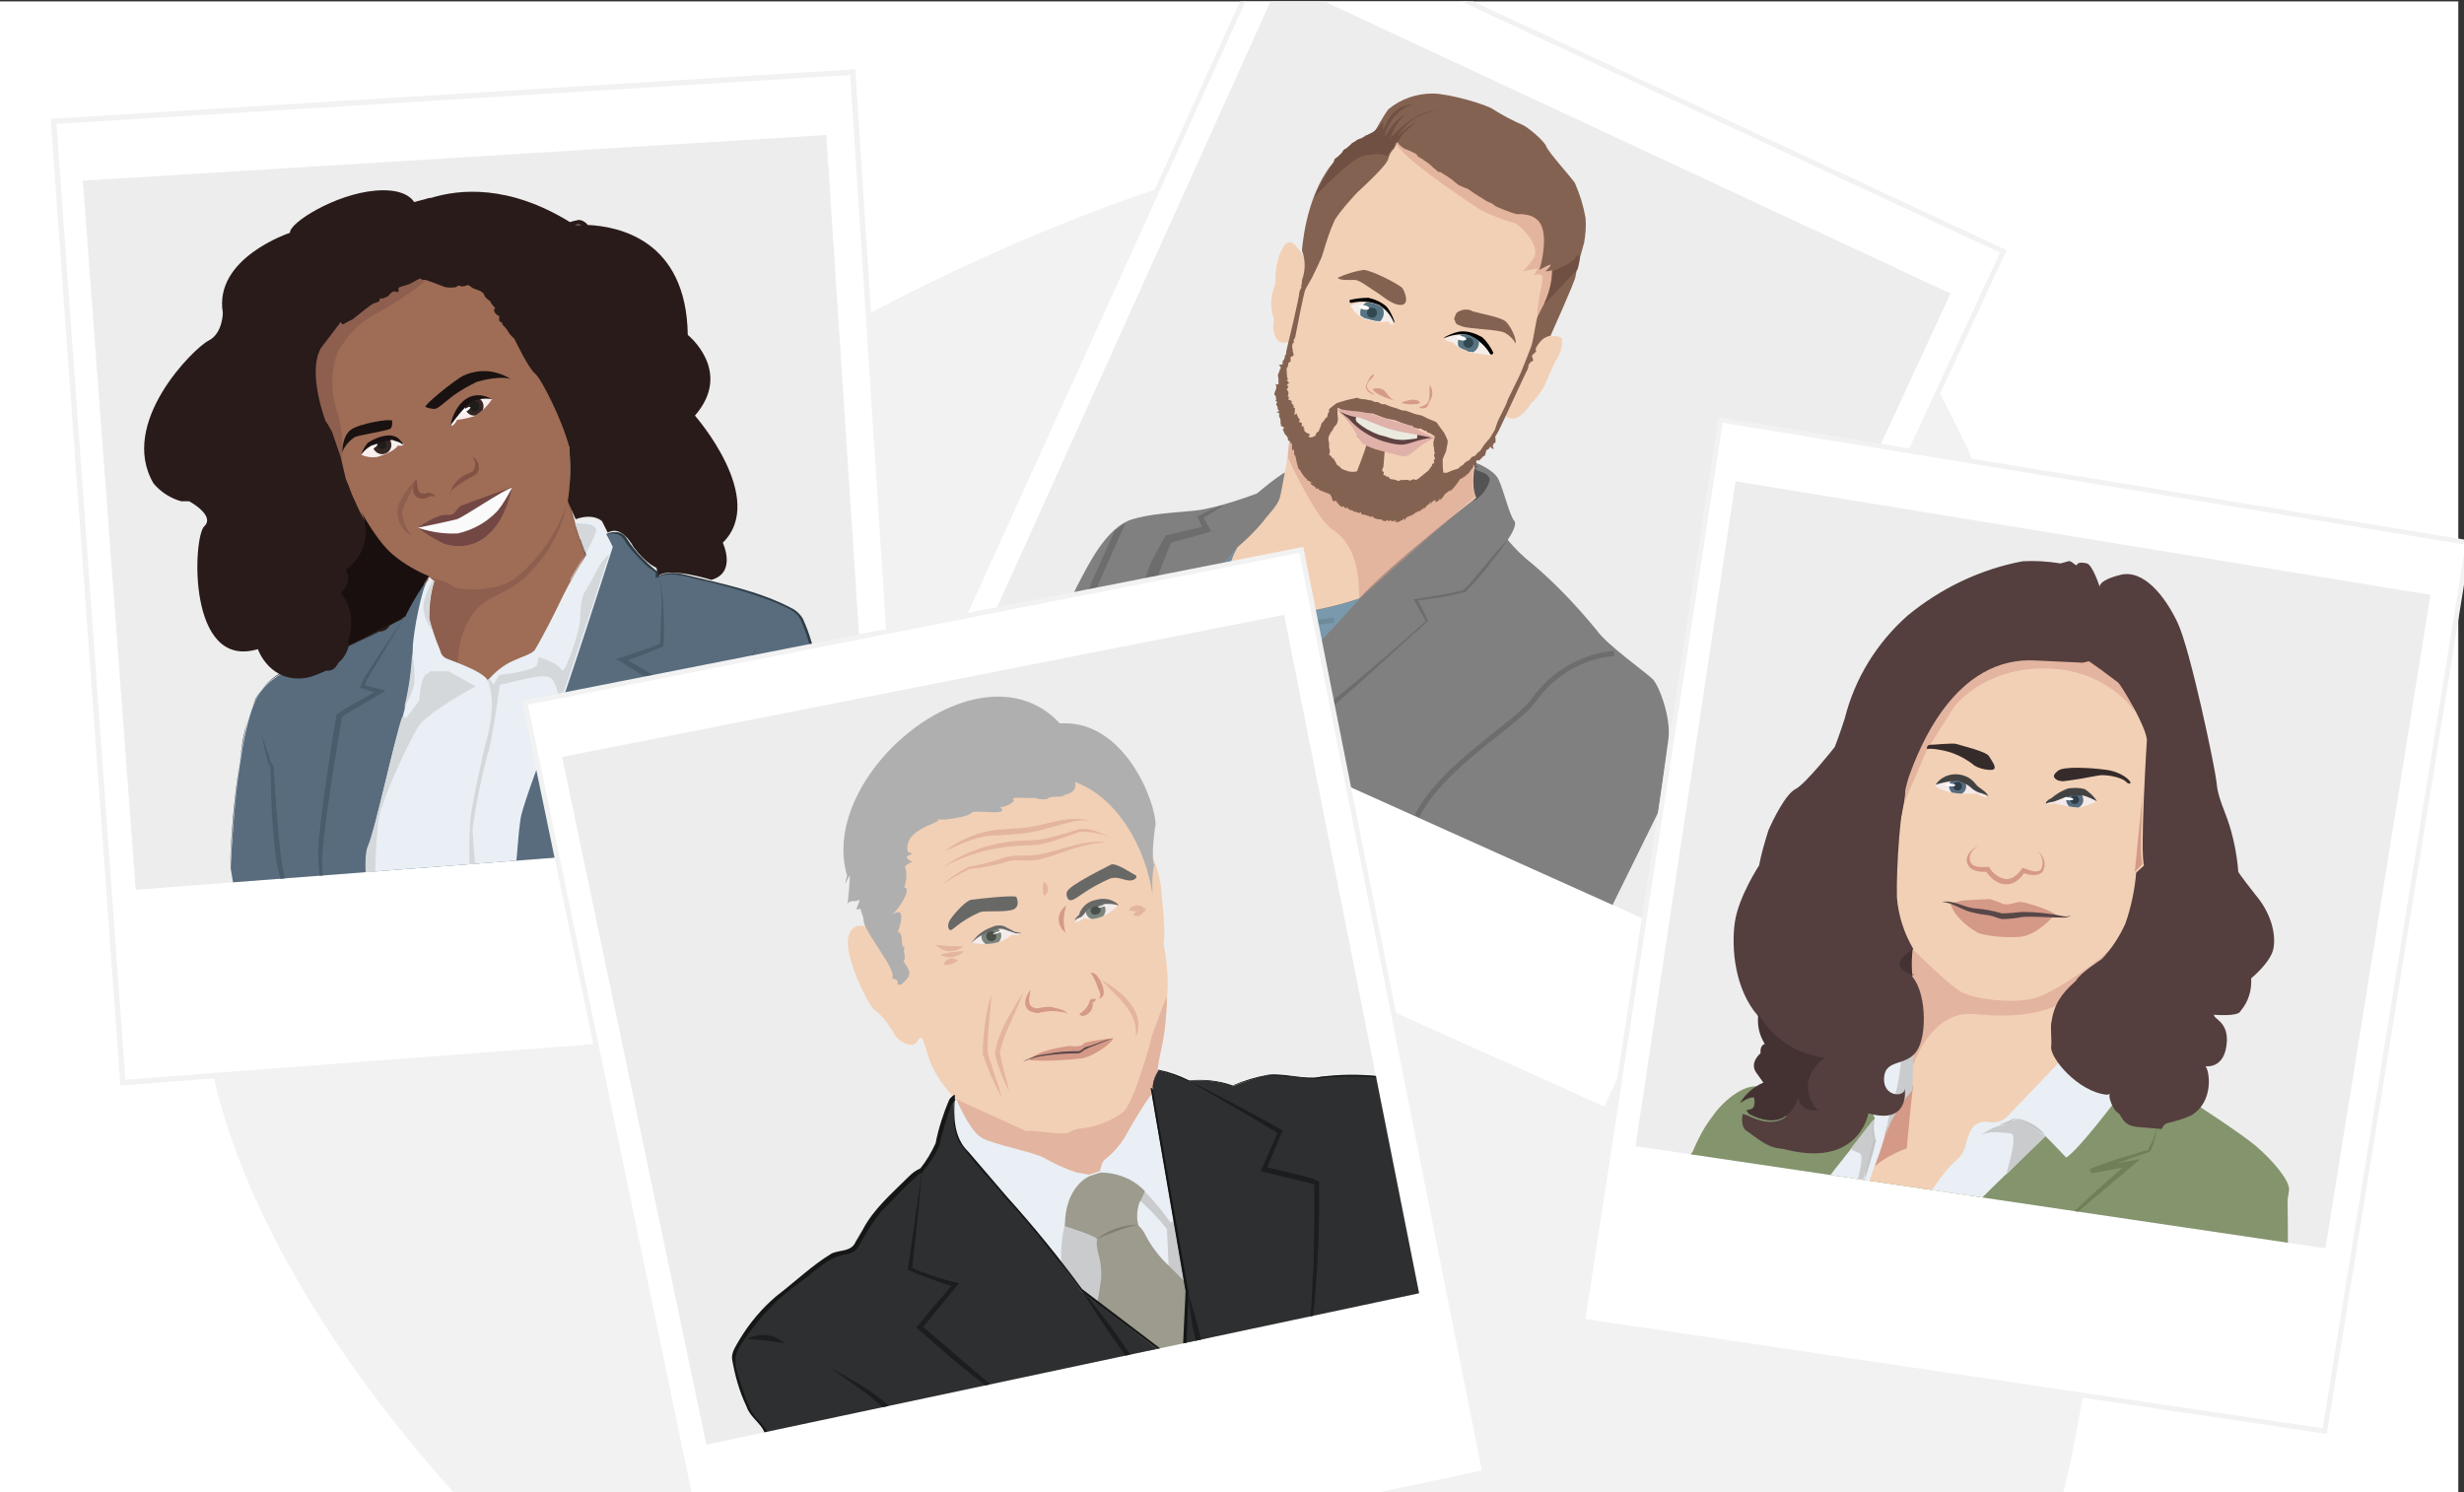 <?xml version="1.0" encoding="utf-8"?>
<!-- Generator: Adobe Illustrator 26.0.2, SVG Export Plug-In . SVG Version: 6.00 Build 0)  -->
<svg version="1.1" id="Ebene_2_00000024689873458770703770000014178113469025278900_"
	 xmlns="http://www.w3.org/2000/svg" xmlns:xlink="http://www.w3.org/1999/xlink" x="0px" y="0px" viewBox="0 0 345 209"
	 style="enable-background:new 0 0 345 209;" xml:space="preserve">
<rect x="0" y="0" width="345" height="209" fill="#333333" stroke="none"/>
<style type="text/css">
	.st0{fill:#FFFFFF;}
	.st1{fill:#F2F2F2;}
	.st2{clip-path:url(#SVGID_00000098218358046372395150000017640596259370934447_);}
	.st3{fill:#FFFFFF;stroke:#F2F2F2;stroke-width:0.7;}
	.st4{fill:#EDEDED;}
	.st5{clip-path:url(#SVGID_00000142896817026823589880000011975893907277159091_);}
	.st6{fill:#818080;}
	.st7{fill:#7A99AC;}
	.st8{opacity:0.1;enable-background:new    ;}
	.st9{opacity:0.1;fill:none;stroke:#000000;stroke-width:0.7;stroke-miterlimit:10;enable-background:new    ;}
	.st10{fill:#6D6D6D;}
	.st11{fill:none;stroke:#6D6D6D;stroke-width:0.7;}
	.st12{fill:#545454;stroke:#545454;stroke-width:0.35;}
	.st13{fill:#F2D0B6;}
	.st14{opacity:0.5;fill:#D69B87;enable-background:new    ;}
	.st15{fill:#846251;}
	.st16{fill:#604242;}
	.st17{fill:#EAEADF;}
	.st18{fill:#E0B1A9;}
	.st19{fill:#705042;}
	.st20{fill:#F4EDEA;}
	.st21{fill:#D69B87;}
	.st22{clip-path:url(#SVGID_00000064314730214362266890000011177351187434396307_);}
	.st23{fill:#567483;stroke:#567483;stroke-width:0.7;stroke-miterlimit:10;}
	.st24{fill:#324851;}
	.st25{clip-path:url(#SVGID_00000065062394567882920260000006934313497119340466_);}
	.st26{fill:#567483;stroke:#567483;stroke-width:0.35;}
	.st27{fill:#FFFFFF;stroke:#F2F2F2;stroke-width:0.76;}
	.st28{clip-path:url(#SVGID_00000088123265980469386220000003012469177167617685_);}
	.st29{fill:#586C7E;}
	.st30{fill:#303D47;}
	.st31{fill:#465968;}
	.st32{fill:#485C6B;}
	.st33{fill:#9F6C56;}
	.st34{fill:#724744;}
	.st35{fill:#8E5F4F;}
	.st36{fill:none;stroke:#1D1D1B;stroke-width:0.76;}
	.st37{fill:#191211;}
	.st38{fill:#F7EEED;}
	.st39{fill:#FAFAFA;}
	.st40{fill:#825245;}
	.st41{fill:none;}
	.st42{clip-path:url(#SVGID_00000132047216951558670130000016549241434415587968_);}
	.st43{fill:#352523;}
	.st44{fill:#1D1D1B;}
	.st45{clip-path:url(#SVGID_00000117642062296198684550000016234560172142039230_);}
	.st46{fill:#1C1211;}
	.st47{fill:#281B19;}
	.st48{fill:#E9EFF4;}
	.st49{fill:#D5D8DB;}
	.st50{fill:#190F0F;}
	.st51{fill:#FFFFFF;stroke:#F2F2F2;stroke-width:0.71;}
	.st52{clip-path:url(#SVGID_00000040571936212672688250000008133513448693025943_);}
	.st53{fill:#F4EBEA;stroke:#686867;stroke-width:0.36;}
	.st54{fill:#F2D0B5;}
	.st55{fill:#D59988;}
	.st56{opacity:0.5;}
	.st57{fill:#E3B49F;}
	.st58{fill:#F4EBEA;}
	.st59{clip-path:url(#SVGID_00000060734279141585584200000015590021577397530801_);}
	.st60{fill:#7B847C;}
	.st61{fill:#4A4F4A;}
	.st62{clip-path:url(#SVGID_00000013164565157152222940000011621809837851522991_);}
	.st63{fill:#574747;}
	.st64{fill:#686867;}
	.st65{fill:#CACBCC;}
	.st66{fill:#9C9B8E;}
	.st67{fill:#828074;}
	.st68{fill:#2E2F30;}
	.st69{fill:#151616;}
	.st70{fill:#222223;}
	.st71{fill:#1C1D1E;}
	.st72{fill:#AFAFAF;}
	.st73{fill:#7A7A7A;}
	.st74{fill:#FFFFFF;stroke:#F2F2F2;stroke-width:0.69;}
	.st75{clip-path:url(#SVGID_00000008140854962742560890000011409635776478580395_);}
	.st76{fill:#84946D;}
	.st77{fill:#74825D;}
	.st78{fill:#707F57;}
	.st79{fill:#C0C2C4;}
	.st80{fill:#352B2B;}
	.st81{fill:#F4EAEA;}
	.st82{fill:#443232;}
	.st83{fill:#543E3E;}
	.st84{clip-path:url(#SVGID_00000081616477444666917310000001631571720928699822_);}
	.st85{fill:#2E3E49;}
	.st86{clip-path:url(#SVGID_00000116205457910518679210000014170929635166247097_);}
	.st87{fill:#424242;}
</style>
<rect id="bg" x="-0.8" y="0.2" class="st0" width="345" height="208.8"/>
<path id="bubble_1" class="st1" d="M249.1,27.4c-59-43.2-229,59.7-220.2,118.1c3,20.1,15.9,42.6,34.7,63.6h225.3
	C304.6,143.5,286.1,54.5,249.1,27.4z"/>
<g>
	<g>
		<defs>
			<rect id="SVGID_1_" x="0.4" y="0.2" width="345" height="209"/>
		</defs>
		<clipPath id="SVGID_00000117667506255123252220000011868889343113350784_">
			<use xlink:href="#SVGID_1_"  style="overflow:visible;"/>
		</clipPath>
		<g style="clip-path:url(#SVGID_00000117667506255123252220000011868889343113350784_);">
			<polygon class="st3" points="224.8,155.4 124.1,110.2 179.5,-11.9 280.5,35.2 			"/>
			<polygon class="st4" points="232.2,129.6 138.5,87.5 179.2,-2.7 273.1,41.1 			"/>
			<g>
				<g>
					<defs>
						<polygon id="SVGID_00000103944340257471308100000006318913902460542608_" points="232.2,129.6 138.5,87.5 179.2,-2.7 
							273.1,41.1 						"/>
					</defs>
					<clipPath id="SVGID_00000142172905837000987380000010871241631743546303_">
						<use xlink:href="#SVGID_00000103944340257471308100000006318913902460542608_"  style="overflow:visible;"/>
					</clipPath>
					<g style="clip-path:url(#SVGID_00000142172905837000987380000010871241631743546303_);">
						<g id="body">
							<path class="st6" d="M206.6,64.8c0,0,2.5,0.9,3.2,2.3s1.6,5.2,2.2,5.8s-0.9,2.7-0.9,2.7c1,1.2,2.2,2.4,3.5,3.4
								c3.3,2.8,6.3,6,9,9.3c1.4,2,6.9,5.9,7.8,6.8s2.6,5.4,2.2,8.4s-1.4,10.2-1.4,10.2l-13.7,27.8l-76.8-37.7
								c0,0,7.9-19.5,9.2-21.9s3.9-8.1,7.7-9.2s8.2-0.9,10.5-1.5c2.4-0.5,4.7-1.3,6.9-2.1c1.2-1,2.4-2,3.8-2.9
								C180.2,66.1,206.6,64.8,206.6,64.8z"/>
							<path class="st7" d="M173.4,76.5c0,0-16.9,19.7-22.1,29.1l12,7.1c0,0,24.8-26.1,27.1-28.9c0,0-10.4,3.9-15.6,0.9
								S173.4,76.5,173.4,76.5z"/>
							<path class="st8" d="M151.2,105.6c0.4,0.6,1.2,0.9,1.9,0.6c1.3-0.3,17.7-23,17.4-23.6s1.5-2,1.5-2c-0.1-1.2,0.2-2.3,0.9-3.3
								C172.8,77.3,156.7,96.3,151.2,105.6z"/>
							<path class="st9" d="M170.1,81.2c0,0-0.1,2.8,4.5,5s12.2,0.6,12.2,0.6"/>
							<path class="st10" d="M211.2,75.5c-1.8,2.6-3.8,5.1-6,7.4c-2.3,0.6-4.6,1-6.9,1.2l0.1-0.3c0.5,1,1,2,1.5,3
								c0.1,0.1,0.1,0.1,0,0.2c-10.5,9.4-21.2,20-33.8,26.5c2.9-1.9,6-3.9,8.8-6.1c8.5-6.6,16.9-13.3,24.8-20.5v0.2
								c-0.6-1.1-1.2-2.1-1.8-3.2h0.3c1.6-0.3,4.9-0.8,6.5-1.2c0.4-0.2,0.7-0.6,1-0.9C207.6,79.7,209.3,77.3,211.2,75.5L211.2,75.5z
								"/>
							<path class="st11" d="M198.4,114.3c3.5-7.1,14-12.9,16.4-16.3c2.6-3.7,6.7-6.1,11.2-6.5"/>
							<path class="st10" d="M149,105.7l3.4-7.7c0.6-1.3,2.7-6.5,3.3-7.7s1.3-2.5,2-3.7s1.3-2.5,1.9-3.8c0.3-0.6,1.4-3.6,1.5-3.9
								c0.6-1.3,2.1-3.9,2.1-3.9s2-0.5,2.9-0.7s1.3-0.3,2.2-0.5c0,0-0.3-0.6-0.5-1.2l-0.2-0.3l0.3-0.1l1.6-0.8
								c0.5-0.2,0.9-0.4,1.4-0.6h0.3c-0.5,0.4-1,0.7-1.5,1l-1.2,0.7c0.3,0.5,0.5,0.8,0.8,1.4l0.3,0.5l-0.6,0.2l-5,1.4
								c-0.7,1.2-3.3,9.2-5,11.3c-1.8,2.8-4.3,9.4-5,10.6c-1.3,2.6-4.4,8.1-4.4,8.1L149,105.7z"/>
							<path class="st10" d="M156.1,74.3l1.5-1.1c0,0-5.6,12.5-5.9,13.5c-0.6,1.9-1.3,3.7-2,5.5s-1.4,3.6-2.1,5.4s-2.5,5.3-3.3,7.1
								c0.5-1.9,2.1-5.5,2.7-7.3s1.2-3.7,1.9-5.5l2-5.5C151.4,84.5,156.1,74.3,156.1,74.3z"/>
							<path class="st12" d="M206.5,66c0,0,2.1,0.4,1.9,1.3c-0.3,1-1,1.9-1.8,2.5c-0.7,0.5-0.9-1.4-0.9-1.4l0.9-2.7"/>
						</g>
						<path class="st13" d="M217.2,47.1c0,0,1.3-0.2,1.5,0.4c0.1,1-0.2,2-0.8,2.9c-0.6,1-1.3,3-1.8,3.9c-0.5,0.8-1.1,1.6-1.8,2.3
							c-0.4,0.7-1,1.3-1.7,1.8c-0.5,0.3-1.2,0.3-1.7-0.1c-0.3-0.3-0.9,0.5-0.9,0.7s-3,5.3-3,5.3l-1.6,1.7l1.1-0.8
							c0,0-0.6,2.8,0.2,4.5c0,0-11.7,9-16.4,14.1c0,0-10.6,3.8-15.6,1.1s-1.4-8.3-1.4-8.3c1.3-1.1,2.4-2.2,3.5-3.5
							c0.8-1.1,2.1-2.3,2.4-3.4s1.6-8.7,1.6-8.7l-1.5-7.2l1.1-4.1v-1.8c-0.7,0.3-1.5,0-1.8-0.7v-0.1c-0.7-1.3,0-2.2-0.4-3
							c-0.4-1.5-0.2-3,0.4-4.4c-0.1-1.3,0.1-2.6,0.5-3.9c0.6-1.4,1.1-2.4,2.1-1.6c0.7,0.7,1.3,1.5,1.6,2.4l5.7-11.2l7-8.5l11.5,7.2
							l8,5l5.5,3.2L217.2,47.1z"/>
						<path class="st14" d="M195.3,19.8c0,0-0.3,1.5,12,9.6c1.6,0.8,3.2,1.4,4.9,1.9c0.5,0.1,3.7,3.2,2.5,4.9s-1.6,1.8-1.6,1.8
							l2.2-0.4l-0.5,0.9l0.8-0.1l0.3,0.2c0.4,0.2-0.9,4.4-0.6,5.8s0.6,1.5,0.6,1.5s4.2-7.5,4.1-7.7s-2.3-7.3-2.3-7.3l-3.7-2.5
							L195.3,19.8z"/>
						<path class="st14" d="M190.4,83.8c5.4-4.9,16.2-14.3,16.2-14.3c-0.8-1.6-0.2-4.5-0.2-4.5l-1.1,0.8l1.3-1.4l-4.4,3.1l-3.3,1.7
							l-5.1,0.4l-4.7-1l-5.6-3.8l-2-3.6l-0.9-0.8l0.1,0.3c0,0-0.1,0.8-0.3,1.8l-0.1,1.5c0,0,3.9,8.6,6.2,10.1
							C191.1,77.1,190,83.5,190.4,83.8z"/>
						<path class="st15" d="M209.1,62.9c0.1,0-0.1-0.4-0.1-0.5s0.2,0,0.1-0.1s0.1-0.2,0.2-0.3s0.1,0.1,0.1,0.1c0-0.2,0-0.4,0-0.7
							c-0.1-0.4-0.1,0,0.5-1.2s3.8-8.2,3.9-8.3c0.1-0.2,0.2-0.4,0.2-0.6c0-0.1,0-0.2,0.1-0.3l0.2-0.3l0.4-0.2
							c-0.1-0.2-0.1-0.4-0.2-0.6c0-0.2,0.2-0.3,0.2-0.3l0.4-0.4l-0.1-0.3c0.2-0.5,0.5-0.9,0.9-1.3c0.3-0.3,0.8-0.5,1.2-0.6
							c0,0,3.4-7.5,3.5-8.3s0.9-3.7,1.2-4.7c0.2-1.1,0.3-2.3,0.2-3.5c-0.3-1.7-0.8-3.3-1.5-4.9c-0.8-1.1-3.7-4.3-4-5.1
							s-2.6-2.7-3.3-3c-1.4-0.6-2.7-1.3-4-2.1c-0.8-0.7-6.3-2.3-8.6-2.3c-2.2,0-4.4,0.7-6.2,2.2c-0.7,0.9-1.9,3.1-1.9,3.1
							c-0.3,0.2-0.7,0.3-1,0.5c-0.4,0.1-0.1,0-0.4,0.2s-0.3,0.1-0.4,0.3c-0.1,0.1-0.2,0.1-0.4,0.1c-0.1,0.1-0.3,0.1-0.4,0.2
							c-0.1,0.1-0.2,0.3-0.3,0.3h-0.2c-0.1,0-0.1,0.2-0.2,0.3s-0.1,0.1-0.3,0.2s-0.1,0.2-0.2,0.2c-0.1,0.1-0.3,0.1-0.4,0.2
							c-0.2,0.1,0,0-0.1,0.1c-0.1,0.2-0.3,0.4-0.4,0.5c-0.3,0.3-0.5,0.5-0.8,0.7c-0.2,0.1,0,0.1-0.1,0.2s-0.1,0.1-0.1,0.2
							s-0.4,0.5-0.4,0.5c-3.7,4.7-4.1,12-4.1,12c0.5,1.3,0.5,2.8,0,4.1c0,0.3,0,0.5-0.1,0.8c-0.1,0.1,0.1,0.3,0,0.3
							c-0.2,0.3-0.3,0.6-0.3,0.9c0,0.4-1.4,6.4-1.5,6.7c-0.1,0.4-0.2,0.9-0.3,1.3c0,0.6-0.2,0.6-0.2,0.6c0,0.2,0,0.3-0.1,0.5
							c0,0.1-0.1,0.2-0.2,0.2V51l-0.4,0.1c-0.4,0.1,0,0,0.1,0.3s-0.1,0.3-0.1,0.3c0,0.2-0.1,0.4-0.2,0.6c-0.1,0.2-0.1,0.4,0,0.6
							c0,0.1,0,0.3,0,0.4c0,0.1,0,0.2,0,0.3c0.1,0.2-0.1,0.3-0.3,0.2s0,0.2,0,0.2v0.4l-0.2,0.5c-0.2,0.5,0.1,0.5,0.1,0.5l0.1,0.5
							l-0.1,0.2c0,0,0.3,0.2,0.2,0.3s-0.1,0.2-0.1,0.2c0,0.1,0,0.2,0.1,0.2c0.1,0.2,0.1,0.4,0.1,0.5s0.1,0.1,0.2,0.2
							s-0.4,0.2-0.4,0.2l0.3,0.1c0.3,0.2,0.1,0.2,0.1,0.2s0,0.1,0,0.2c0,0.1,0,0.2,0.1,0.3c0,0,0.1,0.2,0.1,0.5s0,0.2,0,0.4
							s0,0,0.1,0s-0.1,0.2-0.1,0.2s0.4,0.2,0.5,0.3s-0.1,0.1-0.1,0.1l-0.1,0.1l0.3,0.7c0.1,0.1,0.1,0.1,0.2,0.2
							c0.1,0.1,0.1,0.1,0.2,0.3s0,0.1,0,0.2s0.1,0.2,0.3,0.3s0,0.2,0,0.2l0.3,0.1c0,0.2,0,0.4,0,0.7c0,0.5,0.2,0.1,0.2,0.1
							c0.1,0.2,0.1,0.3,0.1,0.5s0,0,0,0.1s0,0.2,0.1,0.3c0.1,0,0.1,0.1,0.1,0.2l0.2,0.9l0.2,0.7c0,0,0.1,0.2,0.2,0.2
							c0.1,0,0.1,0.1,0.1,0.2c0,0,0.7,1.1,0.8,1s0,0,0.1,0.2s0.1,0,0.4,0.2v0.1c0,0,0.2,0,0.3,0.1s0,0-0.1,0s-0.1,0.1-0.1,0.1
							s0.2,0.3,0.4,0.3l0.2,0.2h0.1v0.2h0.4c0,0,0,0.1,0.1,0.2c0.5,0.2,1,0.4,1.5,0.6l0.2,0.3l0.2,0.6l0.2,0.1l0,0l0.3-0.1l0.1,0.3
							l0.1,0.1v-0.2l0.1,0.3c0.1,0.1,0.2,0.2,0.2,0.2c0.1,0.1,0.3,0.2,0.3,0.2l0.1-0.1c0.1-0.1,0.2,0.2,0.3,0.2l0.2,0.1l0.1-0.2
							c0-0.1,0.1,0.2,0.1,0.2l0.5,0.3l0.1-0.1l0.2,0.2l0.2,0.1l0.1-0.1l0.2,0.2l0.1-0.1l0,0l0.1,0.1l0.1,0.1c0,0,0.1-0.2,0.2-0.2
							s0.1,0.3,0.1,0.3s0.5,0.1,0.6,0.1s0.1,0.1,0.2,0.1h0.1c0.1,0,0.1,0,0.2,0.1s0.2,0.1,0.3,0l0.1,0.1l0.1-0.2l0.1,0.3l0.3,0.1
							l0.3,0.1c0.2,0,0.4,0,0.6,0.1c0.2,0,0,0,0.1,0.1L194,73l0.2-0.2l0.2,0.2c0.1-0.1,0.2-0.1,0.4-0.1c0.1,0,0,0.1,0,0.1l0.8-0.1
							l-0.3,0.2c0,0,0.4,0.1,0.7-0.1s0.4-0.2,0.4-0.2c0.1-0.1,0.1-0.2,0.2-0.2c0,0,0,0.4,0.1,0.2c0.1-0.1,0.1-0.2,0.2-0.3
							c0.1-0.1,0.4-0.2,0.4-0.2l0.2-0.2l-0.1,0.2c0,0,0.3-0.1,0.3-0.3l0,0v0.2l0.1-0.1c0.1-0.1,0.3-0.2,0.4-0.3
							c0.2-0.1,0.4-0.2,0.6-0.3c0.1,0,0,0.2,0,0.2l0.2-0.3c0.1-0.2,0.2-0.1,0.2-0.1h0.1l0.1-0.3c0,0,0.1,0.3,0.1,0.2
							s0.2-0.2,0.2-0.3s0.4-0.3,0.4-0.3l0.2-0.4v0.4l0.3-0.4L201,70c0,0,0,0.5,0,0.4s0.3-0.2,0.3-0.2l0.4-0.5c0,0-0.1,0.3-0.2,0.4
							s0.4-0.2,0.6-0.6s0.4-0.4,0.6-0.6l0.2-0.2l0.1,0.1c0.1-0.1,0.2-0.2,0.2-0.3c0,0,0,0.3,0,0.2l0.5-0.6c0.2-0.2,0.4-0.5,0.6-0.8
							c0.1-0.3,0.4-0.3,0.4-0.3s0.3-0.3,0.4-0.3s0.1,0,0.1,0s0.1-0.2,0.2-0.3s0.1,0,0.1,0s0.1,0.1,0.1-0.1c0.2-0.3,0.4-0.5,0.6-0.8
							c0.1,0,0.1-0.1,0-0.3s0.2,0,0.4,0s0.1-0.1,0.1-0.5s0.3-0.2,0.4-0.2s0.1-0.2,0.3-0.3s0.1-0.2,0.2-0.2c0-0.1,0.2-0.1,0.3-0.2
							s0-0.2,0.1-0.3s0-0.2,0.1-0.4s0.1,0,0.4-0.3s0-0.2,0-0.3S209,62.9,209.1,62.9z M190.1,71.8L190.1,71.8z M200.5,65.1
							c0.1,0.1-0.1,0.2-0.1,0.2c0,0.1-0.1,0.2-0.2,0.3c-0.1,0.1-0.1,0.2-0.2,0.3l-0.5,0.4l-1,0.8c0,0-0.2,0.1-0.3,0.1
							s-0.2-0.1-0.3-0.1c0,0-0.4,0.2-0.5,0.2s-0.2-0.1-0.4-0.1h-0.4c0,0-0.3,0.1-0.4,0s-0.1,0-0.2,0.1s-0.4,0-0.6-0.1
							s-0.8,0-0.9-0.3s-0.3,0-0.4-0.2s-0.5-0.1-0.4-0.3s0.1-0.3-0.1-0.4s0.1-0.6,0.1-0.6l0.2-2.5c0.9,0.3,1.7,0.5,2.6,0.7
							c-0.2-0.2-6.6-2.6-6.6-2.6s1.3,1.2,1.4,1.3S190,66,190,66c-0.4,0.1-0.8,0.1-1.2,0c-0.3-0.1-1-0.3-1.1-0.5s-0.5-0.4-0.5-0.4
							c-0.1-0.2-0.2-0.4-0.3-0.6c-0.1-0.1-0.2-0.1-0.1-0.2s-0.3-0.1-0.3-0.2s-0.2-0.3-0.2-0.3s-0.3-0.1-0.2-0.2s0.1-0.4,0.1-0.5
							c0-0.2-0.1-0.3-0.1-0.5s0-0.3,0-0.5c0-0.1-0.1-0.5-0.1-0.5s0-0.5,0.1-0.6s0.2-0.4,0.2-0.4c0.1-0.1,0.2-0.3,0.3-0.4
							c0.1-0.1,0.1-0.3,0.2-0.4s0.3-0.3,0.4-0.5c0.1-0.3,0.2-0.6,0.1-0.9c0-0.2-0.1-1.3,0-1.3s1.6,0.9,1.9,0.8
							c0.2-0.1,0.4-0.1,0.6-0.1l0.2,0.1c0.1,0,0.2,0,0.3,0s0.1-0.1,0.3-0.1s1.2,0.1,1.2,0.1h0.4l1.3,0.5c0.5,0.2,1,0.3,1.6,0.4
							c0.3,0,1.3,0.5,1.4,0.5s0.9,0.4,1,0.3s0.3,0.1,0.4,0.2s0.5,0.2,0.6,0.2s0.1,0.1,0.3,0s0.4,0.3,0.4,0.2s0.1,0,0.2,0.1
							s0.1,0,0.2,0s0.2,0.3,0.4,0.3s0.9,0.5,0.9,0.5l-0.2,0.8c0,0.1,0,0.3,0,0.4c0,0.2,0.1,0.3,0.1,0.6c0,0.2,0,0.3,0.1,0.5
							c0,0.2-0.1,0.1-0.1,0.3s0,0.2,0.1,0.4s-0.3,0.4-0.1,0.6S200.4,64.9,200.5,65.1L200.5,65.1z M209.6,59.3
							c-0.1,0.3-0.2,0.6-0.3,0.9c0,0-0.5,0.8-0.6,1s-0.3,0.4-0.3,0.4s-0.1,0-0.1,0.1c-0.2,0.2-0.3,0.4-0.5,0.6
							c-0.2,0.3-0.4,0.6-0.6,0.9c-0.1,0-0.2,0.1-0.3,0.2c-0.2,0.2-0.3,0.4-0.5,0.5c0,0-0.3,0-0.4,0.2c-0.1,0.1-0.2,0.3-0.4,0.4
							s-0.4,0.2-0.6,0.4c-0.1,0.2-0.3,0.3-0.5,0.4c-0.1,0.1-0.2,0.2-0.3,0.3c-0.3,0.1-0.6,0.2-0.9,0.3l-0.7,0.3h-0.3
							c-0.1,0-0.1,0-0.2,0c-0.1-0.6-0.1-1.2-0.1-1.8v-0.1l0.3-0.7l0.2-0.5l0.1-0.6l0.1-0.5v-0.3l-0.2-0.5l-0.3-0.6l-1.1-1.5
							l-1.2-0.5l-0.8-0.4l-0.9-0.2l-1.4-0.5c-0.1,0-0.2,0-0.3,0l-0.4-0.1l-0.5-0.2l-1-0.3c0,0-0.8-0.4-0.9-0.3s-0.6-0.2-0.6-0.2
							l-0.2-0.1c-0.1,0-0.3,0-0.4,0l-0.4-0.2l-0.6-0.1l-0.5-0.1h-0.2c-0.3,0-0.5-0.1-0.8-0.2l-0.4,0.1l-0.5,0.1l-0.8,0.2l-0.3,0.1
							c0,0-0.8,0.2-0.9,0.3c-0.3,0.2-0.6,0.5-0.9,0.7c0,0-0.2,0.2-0.1,0.3s-0.2,0.4-0.2,0.5s0,0.4-0.2,0.5s-0.3,0.5-0.5,0.6
							s-0.3,0.8-0.4,0.9s-0.1,0.5-0.3,0.5s-0.3,0.5-0.3,0.5c-0.1,0.1-0.3,0.1-0.4,0.2c-0.2,0.1-0.4,0-0.5,0s-0.1-0.2,0-0.2
							s0.2-0.2-0.1-0.3c-0.2,0-0.4-0.2-0.6-0.4h0.2c0,0-0.3,0-0.2-0.1l0.1-0.1c0,0-0.2-0.1-0.2-0.2s0.2-0.2,0.1-0.2s-0.2,0-0.3,0
							s0-0.3,0-0.3c0-0.1,0-0.2-0.1-0.2c-0.1-0.1-0.3,0-0.3-0.2c0-0.1,0.1-0.2,0.1-0.2c0-0.1,0-0.1-0.1-0.2l-0.2-0.1
							c0,0,0.2,0,0-0.2c-0.1-0.1-0.1-0.3-0.1-0.4l-0.4,0.2l0.1-0.3v-0.4c0,0,0.1-0.3-0.1-0.3s-0.1,0.2-0.1,0c0-0.1,0.1-0.2,0.1-0.3
							c0,0-0.2,0-0.2-0.1s0.2,0.1,0-0.1c-0.1-0.1-0.1-0.1-0.2-0.2l0.1-0.2l-0.3-0.2c0,0-0.3,0-0.2-0.1l0.1-0.3l-0.2-0.1
							c0-0.1,0-0.1,0.1-0.2c0-0.1,0-0.2,0-0.3s0.1,0.2,0-0.1s-0.3-0.3-0.2-0.4s0.2-0.3,0.2-0.3l-0.2-0.3l0,0c0,0,0,0,0.1-0.1
							s0.3-0.1,0.1-0.3s-0.3-0.3-0.2-0.3s0.2,0,0.1-0.2c-0.1-0.2-0.1-0.3-0.1-0.5c0-0.1-0.1-1,0-1s0.2-0.5,0.2-0.6s0-0.1,0.2-0.2
							s0.1-0.3,0.1-0.5s0-0.2,0.2-0.3s0.3,0,0.2-0.4s-0.1-0.2-0.1-0.6c-0.1-0.2-0.1-0.5,0-0.8c0,0,0.2-0.1,0.2-0.2
							c-0.1-0.1-0.1-0.2,0-0.4s0.1,0,0.2-0.5s1.1-5.8,1.4-6.5c0.3-0.5,0.6-1.1,0.9-1.6c0,0,1.4-2.8,1.5-3.3c0.5-1.7,1-3.3,1.7-4.8
							c0.9-1.4,2-2.6,3.1-3.8c1.4-1.3,4.3-4,4.4-4.8c0.1-0.5,0.4-1,0.8-1.4c0.3-0.4,0.4-1.2,0.5-0.9c0.1,0.4,0.9,0.9,0.9,0.9
							s1.8,0.7,1.8,0.9s0.6,0.5,0.6,0.5c0.1,0,0.3,0.2,0.3,0.2c0.5,0.3,0.9,0.6,1.3,1c0.1,0.1,0.5,0.4,0.7,0.6
							c0.1,0.1,0.3,0.1,0.4,0.1c0.1,0.1,1.1,0.7,1.1,0.7c0.1,0.1,0.2,0.2,0.3,0.2c0.1,0.1,0.9,0.7,1.1,0.9c0.2,0.1,1.1,0.5,1.2,0.5
							s0.9,0.6,0.9,0.6l1.9,1.2l0.7,0.3c0.1,0.1,0.3,0.2,0.4,0.3c0,0.1,2.1,0.9,2.1,0.9l1,0.3c0.1,0,2.8-0.3,3.5,1.8
							c0.8,2.1-0.3,6-0.4,6c0.3-0.1,1.6-0.9,1.6-0.7s-0.5,0.8-0.8,0.9c0,0,0.9,0,1-0.2c0,1.5-0.3,3-0.9,4.4
							c-0.8,1.4-0.9,1.8-1.1,2.1s-0.6,3.4-0.9,4.2s-1.2,3.1-1.5,3.8s-1.9,3.8-1.9,4S209.6,59.1,209.6,59.3L209.6,59.3z"/>
						<path class="st16" d="M187.5,57.6c0.8,0.3,1.7,0.5,2.6,0.6c0.9,0.1,1.7-0.1,2.4,0.6c1.2,0.8,2.5,1.3,3.9,1.4
							c0.3-0.1,1.5,0.6,2.5,0.6c1.2,0,1.6,0.4,1.5,0.6c-0.6,0.4-1.2,0.8-1.9,1c-1.2,0.3-1.8,0.8-4.6,0c-2-0.6-3.7-1.7-5-3.3
							C188.3,58.3,187.5,57.6,187.5,57.6z"/>
						<path class="st17" d="M189.9,58.3c-0.1,0.4-0.1,0.6,0.1,0.8c0.9,0.8,2,1.4,3.1,1.8c0.7,0.2,0.9,0.2,1.4,0.4
							c0.6,0.2,1.2,0.3,1.9,0.3c0.5,0,2-0.2,2-0.2l0.1-0.8l-2.4-0.5L193,59l-2.3-0.8L189.9,58.3z"/>
						<path class="st18" d="M199.3,60.6c-0.7-0.4-1.5-0.9-2.1-1.1s-3.2-0.8-3.9-1.1c-1.1-0.4-2.2-0.7-3.3-0.8
							c-0.8,0-2.2-0.3-2.7-0.3c-0.2,0,0.3,0.4,0.9,1c1.1,1,2,3.3,2.6,3.8c1.3,0.9,3.5,1.2,5.1,1.7c1.8,0.6,2.3-1.5,4.9-2.4
							C201.1,61.2,200.1,61,199.3,60.6z M197.9,61.9c-1.1,0.3-1.5,0.7-4.2-0.1c-1.9-0.6-3.6-1.7-4.9-3.2c-0.5-0.4-1-0.8-1.5-1.1
							c0.8,0.4,1.7,0.8,2.6,0.9c0.7,0,3.6,1.5,5.5,1.9c0.3,0.1,1.6,0.3,2.6,0.5s2.5,0.5,2.5,0.5C199.6,61.4,198.8,61.6,197.9,61.9z"
							/>
						<path class="st19" d="M217.4,35.8L217.4,35.8L217.4,35.8z"/>
						<path class="st19" d="M216.4,28.1l0.2,0.1L216.4,28.1z"/>
						<path class="st19" d="M216.4,30.3L216.4,30.3z"/>
						<path class="st19" d="M202,22.7L202,22.7C202,22.7,202,22.6,202,22.7z"/>
						<path class="st19" d="M217.7,22.6l0.1,0.1L217.7,22.6z"/>
						<path class="st19" d="M216.2,42.6c1.2-1.2,3.6-3.8,4.7-4.9c0.3-1.2,0.6-2.6-0.3-1.7c0,0,0.4,0.4-3.2,2c-0.1,1.5-0.5,3-1.1,4.3
							L216.2,42.6z"/>
						<path class="st19" d="M194.7,19.3c0.4-1.3,1.1-2.4,2.1-3.3c-1.1,0.6-1.9,1.5-2.5,2.5l-0.1,0.2c-0.7,1.6-0.1-2.9,3.6-4.1
							c0,0-2.9-0.1-4.1,3.6c-0.1-0.4-0.1-0.9,0.1-1.3c-0.3,0.5-0.7,0.9-1.2,1.3c-0.3,0.3-0.7,0.5-1.1,0.7c-0.4,0.1-0.1,0-0.4,0.2
							c-0.3,0.2-0.6,0.3-0.9,0.4c-0.3,0.2-0.5,0.3-0.8,0.5c-0.1,0-0.8,0.8-1.1,0.9s-0.4,0.6-0.5,0.6c-0.3,0.3-0.5,0.5-0.8,0.7
							c-0.2,0.1-0.2,0.3-0.2,0.4c-1,1.6-2,3.3-2.8,5c1.4-1.4,5.3-5.5,7-5.8c2.1-0.4,2.8-0.2,3.3,0.1l0,0c0.1-0.4,0.4-0.8,0.7-1.1
							c0.3-0.4,0.4-1.2,0.5-0.9c0.1,0.4,0.4-0.5,1-1.2c0.6-0.6,1.2-1.1,1.8-1.6c-1,0.5-1.9,1.2-2.6,2c1.2-2.1,3.3-3.4,5.7-3.6
							C201.4,15.7,199,14.7,194.7,19.3z"/>
						<path class="st19" d="M184.1,64.5L184.1,64.5z"/>
						<path class="st19" d="M206.4,65.4c0.1,0,0.2,0.1,0.3,0.1s0.2,0,0.1-0.2S206.5,65.4,206.4,65.4z"/>
						<path class="st15" d="M203.6,44.7c0,0,0.2-0.9,0.5-1c0.6-0.4,1.5-0.5,2.1-0.1c1,0.3,3.9,0.8,4.6,1.4s1.6,2.5,1.4,3.1
							c-0.3-0.6-0.8-1.1-1.5-1.5c-1-0.5-4.9-0.5-6-0.9S204,45.4,203.6,44.7z"/>
						<path class="st15" d="M187.3,38.9c1.1-0.5,2.3-0.9,3.6-1.1c1.1,0,5.2,2.1,5.5,2.6s1,2.2-0.2,2.3s-2.8-1.4-3.5-1.8
							s-2.3-1.7-3-1.7S187.5,39.3,187.3,38.9z"/>
						<path class="st20" d="M194.4,45c0,0,0.4,0.7,0.6,0.3c-0.3-0.8-0.7-1.5-1.2-2.1c-1.1-0.8-2.5-1.1-3.9-0.7l-0.7,0.3
							c0.4,0.7,1,1.3,1.8,1.7C192.2,44.9,193.3,45.1,194.4,45z"/>
						<path class="st20" d="M194.4,45c0.1,0.2,0.4,0.5,0.6,0.3v0.1c-0.9-2.3-2.5-3.3-5-2.7l-0.6,0.3l0.1-0.2
							C190.5,44.6,192.5,44.9,194.4,45L194.4,45z M194.4,45c-2,0.3-4.3-0.2-5.3-2.2l0.8-0.3c0.6-0.1,1.1-0.1,1.7,0
							c0.5,0,1.1,0.1,1.6,0.3c1.1,0.4,1.6,1.6,1.9,2.6l0,0l0,0C194.9,45.7,194.5,45.2,194.4,45L194.4,45z"/>
						<path class="st20" d="M203.5,47c0,0-1.2,0.3-1.1,0.5s1.2,0.3,1.2,0.3c0.6,0.6,1.4,1,2.2,1.3c0.9,0.2,1.9,0.4,2.8,0.4
							c-0.5-0.8-1.2-1.5-2-2.1C205.6,46.8,205.3,46.7,203.5,47z"/>
						<path class="st20" d="M203.5,47c-0.4,0.1-1.8,0.4-0.6,0.5c0.2,0,0.4,0,0.6,0h0.1c1.3,1.2,3.1,1.9,4.9,1.7l-0.1,0.2
							c-0.6-0.8-1.3-1.5-2.1-2.1C205.5,46.9,204.4,46.7,203.5,47L203.5,47z M203.5,47c1-0.1,2.1-0.5,3,0.2c0.9,0.6,1.6,1.4,2.1,2.3
							l0.1,0.2h-0.2c-1.7-0.1-4.1-0.5-5-1.7C201.9,47.6,201.9,47.3,203.5,47L203.5,47z"/>
						<path class="st21" d="M192.2,54.5c0.7-0.3,1.5-0.1,1.9,0.5c0.8,1.1,1.2,1.1,1.2,1.1S192.6,55.4,192.2,54.5z"/>
						<path class="st21" d="M196.2,56.4c0.4-0.2,0.8-0.3,1.3-0.4c0.6-0.1,1.3,0.1,1.3,0.4S196.8,56.7,196.2,56.4z"/>
						<path d="M204.7,46.4c1,0,1.9,0.3,2.8,0.8c0.7,0.6,1.2,1.4,1.6,2.2c0,0-0.2,0.5-0.5,0.1c-0.7-1.2-1.8-2.1-3.1-2.6
							c-1.1-0.2-2.2,0-3.2,0.4C201.6,47.5,203.7,46.4,204.7,46.4z"/>
						<path d="M194.1,42.9c-0.7-0.6-1.6-1-2.5-1.2c-0.9,0-1.7,0.1-2.6,0.3c0,0-0.2,0.5,0.3,0.4c1.3-0.3,2.6-0.2,3.8,0.3
							c0.9,0.6,1.6,1.4,2,2.3C195.6,45.8,194.8,43.6,194.1,42.9z"/>
						<path class="st21" d="M192.4,52.4c-0.2,0.7-0.9,0.9-1,1.6s0.7,0.9,1.1,1.3l0,0c-0.6-0.1-1.5-0.7-1.2-1.4
							C191.6,53.4,191.8,52.5,192.4,52.4L192.4,52.4z"/>
						<path class="st21" d="M198.7,57c0.6-0.1,1.3-0.4,1.4-1.1s0-1.4,0.1-2c0.4,0.6,0.5,1.4,0.1,2.1c-0.2,0.3-0.3,0.7-0.5,1
							C199.6,57.2,198.9,57.3,198.7,57L198.7,57z"/>
						<g>
							<g>
								<defs>
									<path id="SVGID_00000181772945646829075640000003739674436355475606_" d="M194.4,45c0,0,0.4,0.7,0.6,0.3
										c-0.3-0.8-0.7-1.5-1.2-2.1c-1.1-0.8-2.5-1.1-3.9-0.7l-0.7,0.3c0.4,0.7,1,1.3,1.8,1.7C192.2,44.9,193.3,45.1,194.4,45z"/>
								</defs>
								<clipPath id="SVGID_00000135674597952585078980000018092884766311440027_">
									<use xlink:href="#SVGID_00000181772945646829075640000003739674436355475606_"  style="overflow:visible;"/>
								</clipPath>
								<g style="clip-path:url(#SVGID_00000135674597952585078980000018092884766311440027_);">
									<circle class="st23" cx="192.1" cy="43.8" r="1.3"/>
									<circle class="st24" cx="192.1" cy="43.8" r="0.7"/>
								</g>
							</g>
						</g>
						<g>
							<g>
								<defs>
									<path id="SVGID_00000132070166512961846110000002171467349054546343_" d="M203.5,47c0,0-1.2,0.3-1.1,0.5s1,0.4,1,0.4
										c0.6,0.6,1.4,1,2.2,1.3c1,0.2,2,0.3,3,0.3c-0.5-0.8-1.2-1.5-2-2.1C205.6,46.8,205.3,46.7,203.5,47z"/>
								</defs>
								<clipPath id="SVGID_00000044149274892082511090000018291117252748389799_">
									<use xlink:href="#SVGID_00000132070166512961846110000002171467349054546343_"  style="overflow:visible;"/>
								</clipPath>
								<g style="clip-path:url(#SVGID_00000044149274892082511090000018291117252748389799_);">
									<circle class="st26" cx="205.6" cy="48" r="1.3"/>
									<circle class="st24" cx="205.6" cy="48" r="0.7"/>
								</g>
							</g>
						</g>
						
							<ellipse transform="matrix(0.207 -0.978 0.978 0.207 109.393 221.041)" class="st0" cx="191.1" cy="43" rx="0.3" ry="0.7"/>
						
							<ellipse transform="matrix(0.207 -0.978 0.978 0.207 115.874 237.746)" class="st0" cx="204.7" cy="47.4" rx="0.3" ry="0.7"/>
					</g>
				</g>
			</g>
			<polygon class="st27" points="128,143.2 17.2,151.6 7.5,17 119.4,10.1 			"/>
			<polygon class="st4" points="122.1,116.7 19,124.6 11.6,25.3 115.7,18.9 			"/>
			<g>
				<g>
					<defs>
						<polygon id="SVGID_00000046302806390201288080000006362162066659081133_" points="122.1,116.7 19,124.6 11.6,25.3 115.7,18.9 
													"/>
					</defs>
					<clipPath id="SVGID_00000162325881180508416710000000838375084049172394_">
						<use xlink:href="#SVGID_00000046302806390201288080000006362162066659081133_"  style="overflow:visible;"/>
					</clipPath>
					<g style="clip-path:url(#SVGID_00000162325881180508416710000000838375084049172394_);">
						<path class="st29" d="M32.3,121.6c0,0,0.7-19.8,4.1-24.6s12.3-5.1,20.5-10.9c0,0,1.7-4.9,5.1-6.6l23-4.7c0,0,1.9-1,2.8,0.7
							c1.1,1.7,2.5,3.2,4.1,4.4c0.4,0.1,0.2,0.9,0.2,0.9c1.1-0.5,2.3-0.7,3.4-0.3c2.2,0.5,12.8,2.9,16,5.2s4.4,21.2,3.9,24.9
							c-0.3,4-0.5,8-0.4,12l-80.3,13.3L32.3,121.6z"/>
						<path class="st30" d="M32.2,121.6c0.2-6.1,0.8-12.1,1.9-18.1c0.8-4.3,2-7.9,6.2-9.8c5.3-2.5,11.8-4.4,16.3-7.6
							c1-2.7,2.6-5.4,5.3-6.7l23-4.6c0.8-0.4,1.8-0.4,2.5,0.2c0.3,0.3,0.5,0.7,0.8,1.1c1,1.4,2.2,2.6,3.5,3.7
							c0.1,0.1,0.2,0.1,0.3,0.2c0.3,0.2,0.3,0.6,0.2,1L92,80.7c1.1-0.5,2.4-0.6,3.6-0.3c5.2,1.3,10.7,2.3,15.5,4.9
							c0.5,0.3,1,0.8,1.3,1.3c1,2.2,1.7,4.6,2,7c0.8,4.8,1.2,9.6,1.3,14.4c-0.3,4.9-0.7,9.7-0.5,14.6c-20.1,3.3-60.3,9.9-80.4,13.1
							h-0.1v-0.1L32.2,121.6L32.2,121.6z M32.2,121.6l2.5,14.2c-0.4-0.1,40.1-6.8,40-6.8s40.9-6.8,40-6.4c-0.2-4.8,0.2-9.7,0.5-14.5
							c0-4.8-0.4-9.7-1.2-14.4c-0.3-2.4-0.9-4.7-1.9-6.9c-0.5-1.1-1.7-1.6-2.8-2.1c-1.1-0.5-2.2-0.9-3.4-1.3c-2.3-0.8-4.6-1.4-7-2
							c-2.3-0.4-4.8-1.6-7-0.5L91.8,81v-0.2c0-0.3,0.1-0.6-0.2-0.8c-0.5-0.3-0.9-0.6-1.3-1c-0.9-0.9-1.8-1.8-2.6-2.9
							c-0.2-0.4-0.4-0.7-0.7-1c-0.7-0.5-1.6-0.5-2.3-0.1l-23,4.7c-2.3,1.2-4.1,4-5,6.5c-4.8,3.7-11,5.1-16.5,7.7
							c-1.9,0.8-3.4,2.2-4.4,3.9c-0.8,1.8-1.4,3.8-1.8,5.8C33.1,109.5,32.5,115.5,32.2,121.6L32.2,121.6z"/>
						<path class="st31" d="M44.9,122c0.1,0.7,0.2,1.2,0.2,1.2S45,122.8,44.9,122z"/>
						<path class="st31" d="M57.3,85c-0.2,0.3-0.3,0.6-0.3,0.8C57,85.6,57.2,85.3,57.3,85z"/>
						<path class="st32" d="M76.8,124.8c1.8-5.2,3.5-10.6,6.4-15.3c2.5-4.2,6-10.2,8.5-14.3l0.1,0.5l-5-3.1l-0.6-0.3l0.7-0.2
							c1.6-0.6,4.1-1.3,5.6-2l-0.1,0.2c0.1-1.6,0.1-3.1,0.2-4.7s0-3.1-0.3-4.7c0.4,1.5,0.6,3.1,0.6,4.7c0.1,1.6,0.1,3.2,0,4.9
							c-0.9,0.4-2,0.8-2.9,1.2l-2.8,1l0.1-0.6l5.1,3l0.3,0.3c-2.5,4.3-6.1,10.2-8.7,14.6C80.8,114.4,79,119.7,76.8,124.8L76.8,124.8
							z"/>
						<path class="st32" d="M56.8,86.1c-1.8,3-3.7,6.3-5.5,9.2L51,96.2l-0.2-0.3l3.2,0.8l-0.6,0.4c-1,0.6-3.4,2-4.3,2.5
							c-0.5,0.3-1,0.6-1.3,0.9l0.1-0.2l-1.3,7.9c-0.6,3.9-1.2,7.9-1.5,11.9c-0.1,4,1.2,7.9,2,11.7c-0.8-2.5-1.5-5.1-2.1-7.7
							c-0.5-2.6-0.6-5.3-0.2-8c0.6-5.3,1.4-10.6,2.3-15.9v-0.1c0.5-0.4,1-0.7,1.5-1c1.4-0.8,3-1.7,4.4-2.5l0.1,0.6l-2.7-0.9
							c0.1-0.2,0.4-1,0.5-1.2C52.8,92.1,54.8,89.1,56.8,86.1L56.8,86.1z"/>
						<path class="st32" d="M36.6,102.7c0.4,1.2,1,3.1,1.4,4.2c0.1,0.1,0.2,0.2,0.3,0.3v0.1c0.2,3.7,0.6,8.9,1,12.5
							s2.2,8.6,3.3,12.1c-1.7-3.9-3.4-7.8-4-12c-0.5-4.2-0.7-8.4-0.7-12.6l0.1,0.2l-0.2-0.2c-0.2-0.3-0.3-0.6-0.4-1
							C37.1,105.1,36.8,103.8,36.6,102.7L36.6,102.7z"/>
						<path class="st32" d="M106.4,90.1c-2.1,3.7-5.8,9.2-7.4,13.1c-0.4,3.1-1.1,9.9-1.5,13l-0.5,4c0.2-5.7,0.6-11.5,1.3-17.2
							C100.3,98.4,103.5,94.3,106.4,90.1z"/>
						<path class="st33" d="M82.2,78.4c0,0-2.4-6.8-2.4-8.6s0.1-6.5-0.2-7.9c-0.1-0.8-0.3-1.7-0.6-2.5L73,40l-14.4-8.2l-17.3,9
							l-2.6,21.6l10.1,17.4H57l2.5,1.8l-0.6,10.8l9.7,9.7l9.3-5.8L82.2,78.4z"/>
						<path class="st34" d="M58.5,73.9c1-0.7,2-1.3,3.2-1.7c1-0.2,1.3,0,1.7-0.2s0.7-1,1.2-1.2s7.1-2.6,7.1-2.6s-0.8,4.4-3.2,6.5
							c-1.7,1.7-4.2,2.2-6.4,1.4C60.8,75.5,59.6,74.7,58.5,73.9z"/>
						<path class="st35" d="M58.3,67.1c-0.5,1.4-1.3,2.8-1.9,4.1c-0.3,1.3,0.5,2.9,1.3,3.9c-1.5-0.8-2.3-2.5-2-4.2
							C56.3,69.5,57.2,68.2,58.3,67.1L58.3,67.1z"/>
						<path class="st36" d="M82.3,73.4c0,0,1.3,0.2,1.2,1.2c-0.3,1-0.8,2-1.4,2.9"/>
						<path class="st37" d="M59.6,57c0,0,1,0.4,1.5,0.2s1.9-1.5,2.5-1.9c1-0.7,2.1-1.3,3.1-1.8c0.9-0.3,3.6-0.9,4.8-0.4
							c-0.7-0.5-1.5-0.8-2.4-1c-1.4-0.3-2.9-0.1-4.2,0.5C63.8,53.1,59.1,56.9,59.6,57z"/>
						<path class="st37" d="M54.9,58.9c0,0,0.1,0.8-0.2,1.1s-4.3,0.9-5,1.2c-0.8,0.5-1.5,1.3-1.8,2.2c0,0,0-2.3,1.2-3.2
							S54.6,58.6,54.9,58.9z"/>
						<path class="st38" d="M55.7,62.4c0,0,0.6,0.1,0.8-0.1s-1-0.8-1.5-1c-1.1,0-2.2,0.3-3.2,0.9c-0.4,0.4-0.8,0.9-1.2,1.5
							c0.7,0.3,1.4,0.4,2.2,0.3C53.7,63.7,55.2,63.2,55.7,62.4z"/>
						<path class="st38" d="M63.4,58.8c0,0-0.5,0.7-0.2,0.8s0.7-0.6,0.8-0.8c0.9-0.1,1.8-0.3,2.6-0.6c0.9-0.6,1.7-1.4,2.3-2.3
							c-1-0.3-2-0.3-3,0C64.6,56.4,63.4,58.8,63.4,58.8z"/>
						<path class="st39" d="M58.5,73.9c0,0,4.4-0.9,5.5-1.2c1.1-0.4,6.6-4.2,7.7-4.4c-0.6,1.1-1.2,2.2-2,3.2
							c-1.5,1.6-3.4,2.7-5.6,3.2C62.2,74.8,60.3,74.5,58.5,73.9z"/>
						<path class="st40" d="M58.3,67.1c0.2,0.8,0,2.1,1,2c0.3,0.1,0.6-0.2,0.9-0.1c0.5,0.3,1.3,0.5,0.2,0.5c-0.1,0-0.3,0-0.4,0.1
							c-0.4,0.3-1,0.3-1.5,0.1C57.5,69.1,57.8,67.8,58.3,67.1L58.3,67.1z"/>
						<path class="st40" d="M63.1,68.8c0.4-1.2,1.4-2.1,2.5-2.5c0.2-0.1,0.4-0.2,0.6-0.3c0.5-0.6,0.4-1.5-0.1-2.1
							c0.8,0.4,1.2,1.4,0.8,2.2c-0.1,0.1-0.1,0.2-0.2,0.3c-0.3,0.2-0.6,0.4-0.9,0.5C64.9,67.4,63.9,68,63.1,68.8z"/>
						<path class="st35" d="M79.5,70.1c-1.3,4.3-3.9,8.1-7.4,10.9c-2.9,2.1-8.2,1.6-8.7,1.1c-0.6-0.7-3.2-1.2-3.2-1.2l-0.7,0.6
							l-0.7,10.8l9.7,9.7l9.3-5.8l4.3-17.7L79.5,70.1z"/>
						<path class="st41" d="M69.2,55.2"/>
						<path class="st41" d="M62.4,58.8"/>
						<g>
							<g>
								<defs>
									<path id="SVGID_00000108998003941571828390000011490464071987645608_" d="M55.7,62.4c0,0,0.6,0.1,0.8-0.1s-1-0.8-1.5-1
										c-1.1,0-2.2,0.3-3.2,0.9c-0.4,0.4-0.8,0.9-1.2,1.5c0.7,0.3,1.4,0.4,2.2,0.3C53.7,63.7,55.2,63.2,55.7,62.4z"/>
								</defs>
								<clipPath id="SVGID_00000108300864649811834940000006934609095457793667_">
									<use xlink:href="#SVGID_00000108998003941571828390000011490464071987645608_"  style="overflow:visible;"/>
								</clipPath>
								<g style="clip-path:url(#SVGID_00000108300864649811834940000006934609095457793667_);">
									<circle class="st43" cx="53.5" cy="62.3" r="1.3"/>
									<circle class="st44" cx="53.5" cy="62.3" r="0.6"/>
								</g>
							</g>
						</g>
						<g>
							<g>
								<defs>
									<path id="SVGID_00000155849677242634861770000011113560036126482358_" d="M63.4,58.8c0,0-0.5,0.7-0.2,0.8s0.7-0.6,0.8-0.8
										c0.9-0.1,1.8-0.3,2.6-0.6c0.9-0.6,1.7-1.4,2.3-2.3c-1-0.3-2-0.3-3,0C64.6,56.4,63.4,58.8,63.4,58.8z"/>
								</defs>
								<clipPath id="SVGID_00000011027917246626283690000013153351619904219556_">
									<use xlink:href="#SVGID_00000155849677242634861770000011113560036126482358_"  style="overflow:visible;"/>
								</clipPath>
								<g style="clip-path:url(#SVGID_00000011027917246626283690000013153351619904219556_);">
									<circle class="st43" cx="66.4" cy="56.9" r="1.3"/>
									<circle class="st44" cx="66.4" cy="56.9" r="0.7"/>
								</g>
							</g>
						</g>
						
							<ellipse transform="matrix(0.843 -0.539 0.539 0.843 -20.637 44.154)" class="st0" cx="65.2" cy="57.4" rx="0.7" ry="0.2"/>
						
							<ellipse transform="matrix(0.843 -0.539 0.539 0.843 -25.504 37.961)" class="st0" cx="52.2" cy="62.6" rx="0.7" ry="0.2"/>
						<path class="st37" d="M56.4,62.3c-0.3-0.4-1-0.5-1.5-0.7c-0.5,0.1-1,0.2-1.5,0.3c-1.1,0.2-2.1,0.8-2.8,1.7
							c0.2-0.6,0.5-1.1,0.9-1.6c0.8-0.5,1.7-0.9,2.6-1c0.7-0.1,1.4,0.1,1.8,0.5C56.1,61.8,56.5,62,56.4,62.3L56.4,62.3z"/>
						<path class="st37" d="M68.9,55.9c-1.1-0.2-2.2,0-3.1,0.5c-1,0.9-1.8,1.9-2.6,3c0,0.1-0.1,0.1,0,0.2c-0.1,0-0.1-0.1-0.1-0.2
							C63.7,56.7,65.8,54.2,68.9,55.9L68.9,55.9z"/>
						<path class="st35" d="M59.5,39.4c-2.1,1.7-4.3,3.1-6.6,4.4c-2.5,1.2-4.4,3.2-5.7,5.7c-0.9,2.6-0.9,5.5,0,8.1
							c0.7,2.3,0.9,4.7,0.6,7l-5.5-5.1L42.7,44L57,37.6L59.5,39.4z"/>
						<path class="st33" d="M75.4,78.8c-4.7,6-8.2,3.3-10.6,9.9c-1.4,4.1-0.3,7.5,0.8,10.3l0,0l2.8,2.8l9.3-5.8L82,78.3l-2.6-8.1
							C78.9,73.4,77.5,76.3,75.4,78.8z"/>
						<path class="st46" d="M35.8,52.8C35.8,52.9,35.9,52.9,35.8,52.8z"/>
						<path class="st47" d="M97.3,58.2c5.4-6.2-1-11.3-1-11.3c-0.2-13.4-9.8-15.2-14-15.4c-0.3-0.4-0.8-0.7-1.3-0.7
							c-0.5,0.1-0.9,0.2-1.2,0.3c-8.6-5.3-15.5-4.6-19.4-3.4c-0.3,0-0.6,0.1-0.9,0.2C59,28,58.4,28.2,58,28.3
							c-0.6-0.9-2.1-1.9-5.5-1.6c-5.6,0.5-12,4.5-11.9,5.9c0,0-10.7,3.5-9.4,11.2c0,0,0,2.9-2,3.9s-12.7,11.5-7.7,20
							c1,1.2,2.4,2.1,3.9,2.5l0,0h0.2c0.3,0,0.6,0,0.9,0c0,0,3.7,2,2.1,3.5s-2.4,20.2,7.5,17.2c0,0,1.7,4.9,6.9,4
							c0.9-0.2,1.8-0.6,2.7-1l0,0c0.6,0.1,1.2-0.2,1.5-0.8c0.1-0.2,0.2-0.3,0.3-0.4c0.7-0.6,1.1-1.4,1.3-2.2l4.2-2.1
							c0.6,0.1,1.2-0.2,1.5-0.7v-0.1l1.8-0.9l3.6-5.8l-2-1c-1-0.5-1.9-1.1-2.8-1.8l-0.3-0.3c-1.1-1-2.1-2.1-2.9-3.4
							c-0.6-1-1.1-1.9-1.6-2.9l-1-2.2c-0.3-0.8-0.6-1.6-0.9-2.3l-0.7-3l-1.1-3.2l-0.1-0.3c-0.3-0.5-0.5-1-0.9-1.5
							c0,0-2.6-6.7-0.7-10.2l2.8-3.7c0,0,0.2,0.4,0.4,0.3c0.2-0.1,0.3-0.2,0.5-0.3l0.2-0.1c0.2-0.1,0.4-0.2,0.6-0.3
							c0,0,2.7-2.2,2.9-2.2c0.3-0.1,0.6-0.2,0.8-0.3c0.1-0.1-0.1-0.3,0.2-0.4h0.3l0.7-0.3l0.2-0.2c0.1-0.2,0.5-0.5,0.7-0.5
							s0.6,0.2,0.6,0c0-0.1,0-0.3,0-0.4c0,0-0.2-0.1,0.5-0.3c0.3-0.1,0.7-0.2,1-0.3l1.1-0.6l0.4-0.2l0.4,0.2h0.4
							c0.6,0.2,2.2,0.8,2.7,1c0.5,0.1,1.1,0.1,1.6,0C64,40,64.2,40,64.4,40c0.3,0.1-0.2,0.1,0.3,0.1c0.6,0,0.7-0.3,1-0.1
							c0.3,0.2,0.4,0.3,0.6,0.4s1.3,0.3,1.5,0.9c0.2,0.6,0.9,0.8,0.9,1s0.7,0.9,0.7,0.9s-0.3-0.1-0.2,0.3s0.1,0.3,0.4,0.6
							s0.3-0.1,0.3,0.3s-0.1,0.5,0.2,0.7s0.2-0.3,0.2,0.1s0.4,0.5,0.7,1c0.3,0.5,0.6,0.9,1,1.2c0,0,2,4.2,2.9,4.9s3.9,6.7,4.8,10.3
							c0.2,2.5,0.2,5.1-0.2,7.6l1.1,2.5c2.6-0.9,3.7,0.3,3.7,0.3l0.8,1.6c2-1.2,3.6,2,3.6,2c1.8,2.4,3.2,2.9,3.2,2.9l0.3,1.1
							c1.7-1.2,7.4,0.6,7.4,0.6c3.6-1,1.6-5.2,1.6-5.2C107.5,69.8,97.3,58.2,97.3,58.2z M81.4,31.5c-0.5,0-0.8,0-0.8,0h-0.1
							C80.8,31.4,81.1,31.4,81.4,31.5z"/>
						<path class="st48" d="M60.1,80.8l0.7,0.6c-0.5,1.7-0.7,3.4-0.7,5.2c0.4,1.5,0.9,3,1.5,4.4c0.1,0.5,0.4,1,0.9,1.2
							c0.3,0.2,5.1,1.7,5.8,3.1c0.9-1.1,2.1-2.1,3.4-2.7c1.8-0.8,2.7-1,3.2-1.6c1.4-2.4,2.7-5,3.9-7.5c1-2,2.1-4,3.3-5.8l-1.5-4.3
							c1.1-0.6,2.4-0.6,3.4,0c0.7,1,1.3,2.1,1.8,3.2c0,0-6.9,21.6-8.5,25.5s-3.8,10-4.3,12s-0.8,10.1-1.5,13.4
							c-0.7,3.4-4.1,2.8-4.6,2.9s-5.9,2-6.5,1.8s-8.3-2-8.3-2s-1.5-9.1-0.6-11.3s3.7-15.1,4.8-18.2c0.9-3.3,1.4-6.6,1.5-10
							c0-1.8,1.3-8.7,2.1-9.4"/>
						<path class="st49" d="M58,95.8c0.1-1.4,0-2.9-0.3-4.3l0,0c-0.1,2.5-0.5,5.1-1.1,7.6C57.3,98,57.7,96.9,58,95.8z"/>
						<path class="st49" d="M58.6,101.7c1.2-1.9,8-5.6,8-5.6L62.8,94h-2.5l-0.7,0.5c-0.7,0.5-0.9,3.6-0.9,3.6l-1.8,2.4l-0.4-0.1
							h-0.2c-1.1,3.2-3.8,15.9-4.8,18.1s0.6,11.3,0.6,11.3l1,0.2c0.1-0.3,0.1-0.7-0.1-1c-0.9-2-0.4-11.1,0-14.1
							S57.4,103.6,58.6,101.7z"/>
						<path class="st49" d="M85.3,77.6c-0.7,0.6-1.3,1.4-1.7,2.2c-0.5,1-1,1.9-1.6,2.9c-0.8,1.1-0.7,3.2-0.8,4.4s-2.1,7.7-2.6,6.7
							S75.4,92,75.4,92s0,0.3-0.2,1.1s-4.9,1.4-5.2,1.4c-0.4,0.4-0.6,0.9-0.9,1.4L68.5,95l-0.2,0.2l0,0c1.4,3.7-0.2,8.4-0.4,9.3
							s-1.3,5.5-1.9,9.2s-0.1,10.9,0,12.6s1.3,1.5,1.3,1.5s-1.3-10.5-1.1-12.1c0.5-3.4,1.2-6.8,2.1-10.2c0.5-1.1,1.7-9.6,1.7-9.6
							l1.7-0.4c2.1-0.5,4.6-1.2,5.5-0.5c0.6,0.5,1,2.2,1.2,3.3C80.6,92.2,84.1,81.3,85.3,77.6z"/>
						<path class="st49" d="M60.5,88.2c-0.2-0.5-0.3-1.1-0.4-1.6c-0.1-1.7,0.1-3.5,0.7-5.2l-0.2-0.2c-0.5,0.9-0.9,1.9-1.2,2.9
							C58.8,86.1,60.5,88.2,60.5,88.2L60.5,88.2z"/>
						<path class="st49" d="M82,77.5c0.6-1.1,1.2-2.2,1.4-2.9c0.5-1.3-1.7-1.3-2.9-1.3L82,77.5z"/>
						<path class="st49" d="M81.8,77.8c-0.4,0.6-1.2,2-2,3.4h0.1C79.9,81.2,80.9,79.5,81.8,77.8z"/>
						<path class="st50" d="M48.7,89.9c0,0,1.6-3.8-1-6.9c1-0.7,1.4-2.1,0.7-3.2c2.7-1.8,3.6-5.4,2.1-8.3c0,0,2.4,4.6,4.8,6.4
							c1.5,1.2,3.1,2.1,4.8,2.8c-0.4,0.3-0.7,0.7-0.8,1.2c-1,1.4-1.8,2.9-2.5,4.4l-7.9,4L48.7,89.9z"/>
					</g>
				</g>
			</g>
			<polygon class="st51" points="207.9,206.2 100.6,228.9 73.5,98.4 182.2,77 			"/>
			<polygon class="st4" points="198.7,181.1 98.9,202.3 78.7,106 179.8,86.1 			"/>
			<g>
				<g>
					<defs>
						<polygon id="SVGID_00000031923192431375959270000001053013611115585934_" points="198.7,181.1 98.9,202.3 78.7,106 
							179.8,86.1 						"/>
					</defs>
					<clipPath id="SVGID_00000139284224187102402070000009231461877132590730_">
						<use xlink:href="#SVGID_00000031923192431375959270000001053013611115585934_"  style="overflow:visible;"/>
					</clipPath>
					<g style="clip-path:url(#SVGID_00000139284224187102402070000009231461877132590730_);">
						<path class="st53" d="M151.3,128.3c0,0-0.9,0.6-0.8,0.8s1.1-0.3,1.2-0.5c0.9,0.2,1.7,0.1,2.5-0.2c0.9-0.4,1.7-0.9,2.3-1.6
							c-0.7-0.4-1.5-0.5-2.3-0.5c-0.9,0.1-1.8,0.5-2.4,1.1L151.3,128.3z"/>
						<path class="st54" d="M161.6,120.5c0.4,1.1,0.7,2.2,0.9,3.3c0.2,1.7,0.8,7.4,0.4,8.3c0.4,1.9,0.6,3.9,0.6,5.9
							c-0.1,2-0.3,6.6-0.9,8.8c-0.4,1.7-0.7,3.4-0.8,5.1l1.7,4.9l-8,10.5l-9.4,2l-12.1-7.4l1-3.2l-1.2-4.8c-1.5-1.5-2.8-3.3-3.6-5.3
							c-0.8-2.6-1-3.3-1.3-3.3c-0.3,0-0.5,1.2-1.5,1c-1.1-0.2-2-0.9-2.4-1.9c-0.7-1.1-1.5-2.2-2.6-3c-0.6-0.3-4.6-7.9-3.5-10.6
							c1.1-2.7,4.5,0.1,4.5,0.1l2.5-16.1l14.2-4.8l12.6-3.2l6.1,5.1L161.6,120.5z"/>
						<path class="st55" d="M144.2,148.5c2.5,0.1,4.9,0,7.4-0.3c1.3-0.3,3.7-1.7,4.3-2.8c-1.3,0.1-2.7,0.3-4,0.6
							c-0.2,0.3-0.6,0.5-1,0.5c-0.7,0.1-0.9-0.1-1.4,0S144.9,147.1,144.2,148.5z"/>
						<path class="st55" d="M144.3,138.6c-0.2,1.2-0.6,2.4,0.8,2.6c0.1,0,0.2,0,0.3,0c0.7-0.2,1.5-0.3,2.2-0.1s1.5,0.3,1.9,0.9
							c-0.3-0.2-0.6-0.3-1-0.3c-1-0.2-2-0.1-2.9,0.1c-0.2,0.1-0.5,0.1-0.7,0C143,141.5,143.4,139.7,144.3,138.6L144.3,138.6z"/>
						<path class="st55" d="M151.1,142c0.7-0.4,1.3-1.1,1.5-1.9c0.2-0.3,0.5-0.2,0.8-0.2c0,0,0-0.1,0.1,0.1h-0.1l0,0
							c0.1,0.1,0,0,0,0.1l-0.1,0.1c-0.1,0.1-0.3,0.2-0.4,0.3s0,0,0.1,0c0.1,0.9-0.6,1.7-1.5,1.8C151.4,142.2,151.2,142.1,151.1,142
							L151.1,142z"/>
						<path class="st55" d="M153.8,139.8c0.3-0.2,0.3-0.4,0.2-0.8l-0.4-1c-0.2-0.6-0.5-1.2-0.9-1.8c0.4,0,0.8,0.2,1,0.6
							C154.3,137.4,155.2,139.8,153.8,139.8L153.8,139.8z"/>
						<g class="st56">
							<path class="st55" d="M131.8,124c1.1-1,2.4-1.9,3.8-2.6c1.5-0.3,3-0.6,4.4-1.1c1-0.4,2-0.5,3.1-0.5c3.6,0.2,6.8-1.8,10.3-1.9
								c0.5-0.1,1,0,1.5,0.1c-1,0-2,0.1-3,0.4c-2,0.4-3.8,1.3-5.8,1.8c-1.4,0.5-3.1,0.2-4.5,0.3c-1.9,0.6-3.9,1-5.9,1.2
								C134.3,122.4,133,123.1,131.8,124L131.8,124z"/>
						</g>
						<g class="st56">
							<path class="st55" d="M155.5,117.3c-1.4-0.6-2.9-0.9-4.4-0.8c-1.4,0.5-2.9,1.1-4.4,1.5c-1,0.3-2.1,0.4-3.1,0.4
								c-4.1,0.1-8.1,1.1-11.7,3.1c3.4-2.4,7.5-3.7,11.7-3.8c1,0,2-0.1,3-0.3c1.5-0.4,3-0.8,4.5-1.3
								C152.6,115.9,154.1,116.6,155.5,117.3L155.5,117.3z"/>
						</g>
						<g class="st56">
							<path class="st55" d="M132.3,119.2c2.1-1.7,4.7-2.7,7.3-3l2.6-0.2c3.5,0,6.9-2,10.4-1.1c-0.9-0.1-1.8,0-2.6,0.2
								c-2.6,0.6-5.1,1.6-7.8,1.7l-2.6,0.2C137.1,116.9,134.7,118.1,132.3,119.2L132.3,119.2z"/>
						</g>
						<g class="st56">
							<path class="st55" d="M131.6,133.7c1.1-0.3,2.3-0.5,3.4-0.5C134.1,134.1,132.7,134.3,131.6,133.7z"/>
						</g>
						<g class="st56">
							<path class="st55" d="M134.1,134.5c-0.6,0.5-1.3,0.7-2,0.6c0.2-0.7,1-1.1,1.7-0.8C133.9,134.4,134,134.4,134.1,134.5z"/>
						</g>
						<g class="st56">
							<path class="st55" d="M158.1,127.6c-0.1-0.8,1.5-1.1,2-0.5c0.1,0.1,0,0.1,0,0.2s0.1-0.1,0.2-0.2c0.1,0.1,0.1,0.3,0.1,0.4
								c-0.1,0.2-0.5,0.2-0.6,0.1s-0.8,0-1.1,0S158.2,127.4,158.1,127.6L158.1,127.6z"/>
						</g>
						<g class="st56">
							<path class="st55" d="M158.7,128.1c0.2-0.5,0.8-0.7,1.3-0.5c0,0,0.1,0,0.1,0.1c-0.2,0.5-0.8,0.7-1.3,0.5
								C158.7,128.1,158.7,128.1,158.7,128.1z"/>
						</g>
						<g class="st56">
							<path class="st55" d="M138.8,139.2c-0.1,2.8-0.6,5.6-0.5,8.3c0.6,2,1.4,4.2,2,6.2c-1.1-1.9-2-4-2.7-6.1
								C137.6,144.8,138,142,138.8,139.2L138.8,139.2z"/>
						</g>
						<g class="st56">
							<path class="st55" d="M143.3,138.9c-1,2.9-2.7,5.6-3.3,8.5c0.3,1.8,0.9,3.6,1.3,5.4c-0.9-1.7-1.6-3.5-2-5.3
								C139.8,144.3,141.7,141.6,143.3,138.9L143.3,138.9z"/>
						</g>
						<g class="st56">
							<path class="st55" d="M154.2,137.2c2.8,1.6,6.4,4.5,4.8,8.1C159.5,141.7,156.3,139.6,154.2,137.2z"/>
						</g>
						<g class="st56">
							<path class="st55" d="M146.2,123.5c0.6,0.4,0.7,1.1,0.3,1.7c-0.1,0.1-0.2,0.2-0.3,0.3C146,124.8,145.9,124.1,146.2,123.5z"/>
						</g>
						<path class="st55" d="M149.3,126.8c-0.4,1.2-0.5,2.5-0.1,3.8c-1-0.7-1.3-2.2-0.5-3.2C148.8,127.2,149,127,149.3,126.8z"/>
						<g class="st56">
							<path class="st55" d="M131,132.3c1.3,0.2,2.6,0.2,3.9,0.2C133.7,133.5,132,133.4,131,132.3z"/>
						</g>
						<path class="st57" d="M157.3,155.7c-1.6,1.2-3.5,2-5.6,2.3c-0.7,0-1.4,0.2-2.1,0.6c-1.1,0.4-4.7-0.4-5.9-0.2l-9.9-4.5l1.2,4.8
							l-1,3.2l12.1,7.4l8.6-1.8l1.2-0.6l7.6-10l-1.7-4.9c0.2-1.7,0.4-3.4,0.8-5.1c0.5-2.3,0.7-4.6,0.8-6.9l-0.1-0.4l-2,5.4
							C161.4,144.9,158.9,154.2,157.3,155.7z"/>
						<path class="st58" d="M142.1,130.6c0,0,0.9,0,0.7,0.2s-1.1,0.1-1.1,0.1c-0.5,0.4-1,0.7-1.5,0.9c-1.4,0.5-2.8,0.5-4.2,0.2
							c0.3-0.4,0.7-0.8,1.1-1.1c0.6-0.3,2.4-1.4,3.3-1.1C141,130.1,141.5,130.4,142.1,130.6z"/>
						<path class="st58" d="M151.3,128.3c0,0-0.9,0.6-0.8,0.8s1.1-0.3,1.2-0.5c0.9,0.2,1.7,0.1,2.5-0.2c0.9-0.4,1.7-0.9,2.3-1.6
							c-0.7-0.4-1.5-0.5-2.3-0.5c-0.9,0.1-1.8,0.5-2.4,1.1L151.3,128.3z"/>
						<g>
							<g>
								<defs>
									<path id="SVGID_00000078763530204984600060000007680411033026172032_" d="M142.1,130.6c0,0,0.9,0,0.7,0.2s-1.1,0.1-1.1,0.1
										c-0.5,0.4-1,0.7-1.5,0.9c-1.4,0.5-2.8,0.5-4.2,0.2c0.3-0.4,0.7-0.8,1.1-1.1c0.6-0.3,2.4-1.4,3.3-1.1
										C141,130.1,141.5,130.4,142.1,130.6z"/>
								</defs>
								<clipPath id="SVGID_00000036949412639773222390000006100167920573434558_">
									<use xlink:href="#SVGID_00000078763530204984600060000007680411033026172032_"  style="overflow:visible;"/>
								</clipPath>
								<g style="clip-path:url(#SVGID_00000036949412639773222390000006100167920573434558_);">
									
										<ellipse transform="matrix(0.952 -0.306 0.306 0.952 -33.448 48.747)" class="st60" cx="138.8" cy="131.1" rx="1.4" ry="1.3"/>
									<ellipse class="st61" cx="138.8" cy="131.1" rx="0.7" ry="0.7"/>
								</g>
							</g>
						</g>
						<g>
							<g>
								<defs>
									<path id="SVGID_00000115505059682710156600000009856643175135801240_" d="M151.3,128.3c0,0-0.9,0.6-0.8,0.8
										s1.1-0.3,1.2-0.5c0.9,0.2,1.7,0.1,2.5-0.2c0.9-0.4,1.7-0.9,2.3-1.6c-0.7-0.4-1.5-0.5-2.3-0.5c-0.9,0.1-1.8,0.5-2.4,1.1
										L151.3,128.3z"/>
								</defs>
								<clipPath id="SVGID_00000005951982653781719320000016843430594453282951_">
									<use xlink:href="#SVGID_00000115505059682710156600000009856643175135801240_"  style="overflow:visible;"/>
								</clipPath>
								<g style="clip-path:url(#SVGID_00000005951982653781719320000016843430594453282951_);">
									
										<ellipse transform="matrix(0.952 -0.306 0.306 0.952 -31.649 53.042)" class="st60" cx="153.4" cy="127.5" rx="1.4" ry="1.3"/>
									
										<ellipse transform="matrix(0.952 -0.306 0.306 0.952 -31.649 53.042)" class="st61" cx="153.4" cy="127.5" rx="0.7" ry="0.6"/>
								</g>
							</g>
						</g>
						<path class="st63" d="M143.2,148.7c1-0.6,2.2-1,3.4-1.1c1.4-0.3,2.9-0.4,4.4-0.4c0.4,0,0.7-0.5,1.1-0.6l0.4-0.1
							c0.9-0.3,2.4-0.9,3.3-1.1c0.3-0.1,0.6-0.1,0.9-0.1c-0.3,0-0.6,0-0.9,0.1l-3.3,1.3l-0.4,0.2c-0.4,0.1-0.7,0.6-1.2,0.6
							c-1.5,0-2.9,0.1-4.4,0.3C145.4,147.9,144.3,148.2,143.2,148.7L143.2,148.7z"/>
						<path class="st64" d="M149.4,124.9c0,0-0.2,0.3,0.1,0.9s1,0.1,2-0.6c1.3-0.9,2.6-1.6,4-2.2c1-0.3,1.9,0.3,2.7,0.3
							s1.2-0.6,0.7-0.8s-2.7-1.8-3.4-1.4S149.6,124,149.4,124.9z"/>
						<path class="st64" d="M142.3,125.6c0,0,0.6,1.2-0.3,1.7s-3.9,0.2-4.7,0.4c-1.4,0.6-2.7,1.4-3.9,2.4c-0.5,0.5-1-0.4-0.3-1.4
							s2.2-2.6,2.9-2.7S141.9,125.3,142.3,125.6z"/>
						
							<ellipse transform="matrix(0.952 -0.306 0.306 0.952 -33.256 48.994)" class="st0" cx="139.7" cy="130.6" rx="0.7" ry="0.1"/>
						
							<ellipse transform="matrix(0.952 -0.306 0.306 0.952 -31.417 53.312)" class="st0" cx="154.4" cy="126.9" rx="0.7" ry="0.1"/>
						<path class="st64" d="M136,132.1c0.6-1,1.6-1.8,2.7-2.2c0.6-0.3,1.2-0.4,1.9-0.2c0.5,0.3,1,0.5,1.5,0.8c0.2,0,0.5,0.1,0.7,0.1
							c0.1,0,0.1,0.1,0.1,0.2s0-0.1-0.1-0.1c-0.2,0-0.4,0-0.6,0c-0.6-0.2-1.1-0.4-1.7-0.6c-0.5-0.1-1,0-1.5,0.2
							C137.8,130.7,136.8,131.2,136,132.1L136,132.1z"/>
						<path class="st64" d="M156.6,126.8c-0.9-0.3-1.9-0.3-2.9,0c-0.5,0.1-0.9,0.3-1.3,0.5c-0.3,0.2-0.6,0.8-1,1.1
							c-0.2,0.1-0.9,0.3-0.9,0.6c-0.1-0.3,0.4-0.7,0.7-1h-0.1c0.4-1.1,1.3-1.8,2.4-2c1-0.3,2.2-0.1,3,0.6L156.6,126.8z"/>
						<path class="st48" d="M133.8,153.7c0,0,1.9,4.6,3.6,5.6s7.7,2.1,8.9,2.9c1.4,0.8,2.9,1.5,4.5,2c0.6,0.1,1.7,0.3,1.7,0.3
							l1.5-0.5c0,0,0.3-1.5,0.8-1.7c1-0.8,1.9-1.8,2.6-2.9c0.5-0.9,3.7-6.6,4.6-6.9s7.6,34.3,7.6,34.3l-4.3,10l-21.5-18.5
							l-10.7-18.1L133.8,153.7z"/>
						<path class="st65" d="M157.7,165l-3.7-0.8l-1.5,0.5c0,0-4.2,4.1-3.9,12s0.2,1.8,0.6,1.9s5,5.8,5,5.8l2.5-7.2
							c-0.1-1.3-0.3-2.7-0.6-4c-0.4-1.1-3.5-1.6-3.5-1.6s4.4-4.4,5.5-4.4s5.3,4.7,5.3,5s0.4,9.1,0.4,9.1l3.1-1l-1.7-7.7l1.9,0.9
							c-0.2-0.8,1.8-3.4,1.2-3.7c-0.9-0.6-4.4,1.4-4.4,1.4C159.8,165.5,157.7,165,157.7,165z"/>
						<path class="st66" d="M149.1,171.7c0,0,4.2,1.3,4.5,1.8c-0.1,0.7,0,1.4,0.2,2.1c0.3,1,0.4,2,0.4,3s-0.7,4.6-0.7,4.6l12.2,10.2
							l1.8-1.4l1.5-3.5l-1.6-6.5l-1.2-2.2c0,0-1.2-1.2-2.6-2.6c-1.3-1.2-2.4-2.7-3.2-4.2c-0.2-0.5-0.6-1-1-1.4
							c-0.3-1-0.2-2.1,0.1-3.1c0.6-1.1,0.8-1.7,0.8-1.7c-1.6-1.7-3.9-2.6-6.2-2.6l-1.5,0.5C152.5,164.7,149.1,166.1,149.1,171.7z"/>
						<path class="st66" d="M153.6,173.5c0,0,3.4-2,5.7-2"/>
						<path class="st67" d="M153.6,173.5c1.6-1.3,3.6-2,5.7-2C157.3,172,155.4,172.7,153.6,173.5z"/>
						<path class="st68" d="M161.4,152.5c0-0.9,0.3-1.8,0.8-2.6c0,0,3.9,1.1,4.3,1.5c2.1-0.2,4.2,0,6.1,0.7c0,0,4.1-1.6,5.6-1.6
							s5.3,0.7,6.2,0.4s8.2-0.5,8.7,0l10.1,31.6l-90.8,29.2c0,0,0.2-1.2-0.5-1.5s-1.8-1-1.3-1.4s-1.5-1.3-2-2.2s-0.9-4.9-1.2-5.7
							c-0.4-1-1.1-1.8-1.9-2.5c-0.8-0.8-3.1-7.2-2.8-8.6s3.6-6,5.9-7.8s7-5.8,8.2-6.2s2.4-0.4,2.9-1s2.3-4.3,3.7-5.6
							s4.8-5.2,5.6-5.2c0,0,2.1-2.7,2.4-4.1c0.3-1.4,1.4-6,2.2-6.2c0,0-0.5,4.3,0.8,6.3s11,12.7,13.4,15.9s3.7,5,3.7,5l14.2,10.8
							l0.4-10.6l-4.7-27.2V152.5z"/>
						<path class="st69" d="M161.4,152.5c0-0.9,0.3-1.9,0.8-2.7c1.5,0.3,2.9,0.8,4.3,1.5c2.1-0.2,4.1,0,6.1,0.7
							c1.6-0.7,3.3-1.2,5-1.5c2.2-0.2,4.3,0.5,6.5,0.4c2.6-0.4,5.2-0.5,7.8-0.3c0.5,0,0.9,0.1,1.3,0.2l0,0l0,0
							c0,0.2,10.2,31.5,10.2,31.7c-22.7,7.2-68.3,21.9-91,29.2l-0.2,0.1c0.2-0.6,0.1-1.5-0.7-1.7c-0.5-0.2-0.9-0.5-1.2-0.9
							c-0.1-0.2-0.1-0.4,0.1-0.6c0.1-0.1-0.2-0.4-0.4-0.6c-0.5-0.4-1-0.8-1.5-1.3c-1-2.1-0.6-4.6-1.7-6.6c-0.7-1.1-1.9-1.9-2.3-3.2
							c-1-2.1-1.6-4.3-2-6.6c-0.1-1,0.6-1.9,1.1-2.8c1.4-2.3,3.1-4.3,5.1-6c2.5-1.9,5.1-4.4,7.8-6c1.2-0.5,2.7-0.2,3.3-1.6l1-1.7
							c1.5-2.9,4.1-5.1,6.4-7.4c0.5-0.5,1-0.9,1.7-1.2l-0.1,0.1c0.9-1.1,1.6-2.3,2.2-3.6c0.4-2.1,1.1-4.2,1.9-6.1
							c0.2-0.3,0.5-0.6,0.8-0.7v0.3c-0.2,2.7-0.2,5.7,1.9,7.7c1.8,2.1,3.6,4.2,5.4,6.3c3.7,4.1,7.2,8.4,10.5,12.9l14.2,10.8
							l-0.2,0.1l0.5-10.6c0,0.1-4.9-28.5-4.9-28.5L161.4,152.5z M161.4,152.5l5,28.5l-0.4,10.6v0.2l-0.2-0.1
							c0,0-14.3-10.7-14.3-10.8c-3.3-4.5-6.8-8.8-10.5-12.9c-2.2-2.7-4.7-5.2-6.7-8c-1-1.9-0.9-4.2-0.7-6.2l0.2,0.2
							c-0.3,0.3-0.5,0.6-0.7,1c-0.6,1.8-1.2,3.6-1.6,5.5c-0.6,1.3-1.4,2.5-2.3,3.6v0.1c-0.3,0.1-0.6,0.2-0.8,0.5
							c-1.8,1.5-3.2,3.2-4.9,4.8c-1.2,1.5-2.3,3.2-3.2,4.9c-0.3,0.6-0.9,1.1-1.6,1.2c-2.7,0.3-4.5,2.4-6.6,3.9
							c-3.2,2.2-5.9,5.1-8.1,8.4c-0.4,0.5-0.7,1.1-0.9,1.7c-0.5,1.7,0.6,3.9,1.1,5.6c0.4,1.2,0.9,2.4,1.7,3.4c0.5,0.5,0.9,1,1.3,1.5
							c1.1,2,0.7,4.6,1.7,6.6c0.4,0.5,0.9,0.9,1.4,1.3c0.2,0.2,0.4,0.4,0.5,0.6c0,0.1,0,0.2-0.1,0.3c-0.2,0.2,0,0.4,0.2,0.6
							c0.4,0.5,1.3,0.5,1.6,1.2c0.1,0.3,0.1,0.7,0,1l-0.1-0.1c22.4-7,69-22.5,90.7-29L193,151l0,0c-0.4-0.1-0.8-0.2-1.2-0.2
							c-2.2-0.1-4.3-0.1-6.5,0.1c-0.9,0.2-1.7,0.2-2.6,0.1c-1.7-0.2-3.4-0.4-5.2-0.4c-1.7,0.4-3.4,0.9-5,1.5c-2-0.7-4.1-0.9-6.1-0.7
							c-1.4-0.6-2.8-1.1-4.3-1.5C161.7,150.7,161.5,151.6,161.4,152.5L161.4,152.5z"/>
						<path class="st70" d="M110.6,208.2L110.6,208.2c0,0,1.1-0.4,3-0.8s5.7-0.3,7.1,0.4s0.9-0.4,0.7-0.9s-6-1.3-7.3-1.2
							s-4.6-1.9-6.3-4.4c0-0.1-0.1-0.1-0.1-0.2c0.3,1.2,0.7,4.5,1.1,5.4C109.1,207.1,110.1,207.8,110.6,208.2z"/>
						<path class="st70" d="M117.9,209.9c-0.7-0.3-1.2-0.5-1.2-0.5s-3.4-0.4-4.1,0.2l-0.6,0.6c0.7,0.3,0.5,1.5,0.5,1.5L117.9,209.9z
							"/>
						<path class="st70" d="M201,183.2c0,0,1.1-1.1,1.9-2.1l-0.4-1.2c-1.3,1.3-2.9,3-3.8,4L201,183.2z"/>
						<path class="st70" d="M198.5,168.8l0.1-0.4C198.5,168.5,198.5,168.6,198.5,168.8z"/>
						<path class="st70" d="M198.7,168.1c0,0.1-0.1,0.2-0.1,0.3C198.6,168.3,198.7,168.2,198.7,168.1L198.7,168.1z"/>
						<path class="st71" d="M166.5,151.4c4.4,2.1,8.8,4.5,13.1,6.9l-0.1,0.2l-2.2,5.3l-0.2-0.4c1.7,0.4,4.9,1.1,6.5,1.6
							c0.4,0.1,0.8,0.3,1.1,0.5v0.2c0,4,0,7.9-0.3,11.9s-0.3,8.1-2,11.7c1.4-3.7,1.2-7.8,1.5-11.7c0.1-4,0.2-7.9,0.1-11.9l0.1,0.2
							c0,0.1-0.2-0.1-0.3-0.1l-0.4-0.1c-1.8-0.5-5-1.2-6.9-1.7l0.2-0.4l2.3-5.2l0.1,0.4C174.9,156.2,170.6,153.8,166.5,151.4
							L166.5,151.4z"/>
						<path class="st71" d="M129.1,164c-0.4,4.6-0.9,9.2-1.4,13.8l-0.2-0.3c2.2,0.9,4.5,1.7,6.8,2.2c-1.8,2.1-3.5,4.3-5.3,6.4v-0.5
							c3,2.6,6,5.1,9,7.7s6,5.2,9.4,7.1c-3.6-1.6-6.6-4.3-9.8-6.7s-6.1-5-9.1-7.6l-0.2-0.2c1.7-2.1,3.5-4.1,5.2-6.2l0.2,0.5
							c-0.6-0.1-1.1-0.3-1.7-0.5c-1.6-0.6-3.4-1.2-4.9-1.9C127.8,173.3,128.4,168.6,129.1,164L129.1,164z"/>
						<path class="st71" d="M151.3,180.4c3.9,4.8,7.8,9.8,10.3,15.4C158.4,190.7,154.4,185.7,151.3,180.4z"/>
						<path class="st71" d="M165.9,191.1c0.4,1.7,0.3,3.5-0.2,5.2C165.3,194.5,165.4,192.7,165.9,191.1z"/>
						<path class="st71" d="M166.4,181.2c1.3,4.2,2.4,8.5,3.1,12.9C167.8,190,166.7,185.6,166.4,181.2z"/>
						<path class="st71" d="M104.6,187.5c1.7-0.9,3.8-0.7,5.3,0.6C108.1,187.8,106.4,187.6,104.6,187.5z"/>
						<path class="st71" d="M116.4,191.6c3.3,1.9,6.8,3.6,9.3,6.6c2.3,3,4.3,6.2,6.1,9.6c-2.3-3-4.4-6.2-6.7-9.1
							S119.4,193.9,116.4,191.6L116.4,191.6z"/>
						<path class="st72" d="M148.4,101.3c-11.1-11.9-34,7.1-29.8,21.3c-0.6,2.3,0,0.4,0.4,0c0,0-0.2,4.1-0.4,4
							c0.7-0.8,0.9-0.1,1.7-0.6c0.2,0.3-1,1.9,0.2,1.2c-0.1,0.2,0.5,1.4,0.4,1.6c0,1.7,4.8,7,4,8.2c1.5,0.3,0.2,1,1.2,0.9
							c2-1.5,1.1-2.1,0.4-3.3c0.5-0.4-0.2-1.5,0.2-2c-0.8,0.2,0-2-1-2c0.4-1.1,1.2-3.9-0.8-2.5c1.5-1.4,2.7-3.9,1.7-3.8
							c0.3-0.9,0.4-1.8,0.2-2.7c-0.5-0.5,1.5-1,0.8-1c-0.3-0.1-0.5-0.3-0.7-0.6c0.5-0.4,1.3-0.4,0.2-0.7c-0.7-3.4,5-4,4.2-4.6
							c0.6,0.3,4.7-0.4,4.7-0.9c0.6-0.5,5.6,0.6,4-0.8c0.5,0.2,2.5-0.8,1.8-1.1c-0.1-0.4,3.2,0,2.9-0.2c0.6,0.2,1.3,0.3,1.9,0.2
							c0.4-0.5,1.8-0.2,2.5-0.5c-1.2-0.1,2,0.1,1.4-1.9c5.6,2,9.9,8.7,10.9,16c-0.1-0.3-0.1-4.5,0.3-4.3c-0.7-0.4,0.1-6.2,0.1-5.6
							C161.9,112.5,157.5,100.7,148.4,101.3z"/>
						<path class="st73" d="M150.6,109.4L150.6,109.4L150.6,109.4L150.6,109.4z"/>
						<path class="st73" d="M126,130.5L126,130.5l-0.2,0.1C126,130.6,126.1,130.6,126,130.5z"/>
					</g>
				</g>
			</g>
			<polygon class="st74" points="325.5,200.4 221.6,185 240.9,58.8 345.6,76 			"/>
			<polygon class="st4" points="325.6,174.8 229,160.5 243,67.4 340.3,83.3 			"/>
			<g>
				<g>
					<defs>
						<polygon id="SVGID_00000062903103950327606850000001188738724148720285_" points="325.6,174.8 229,160.5 243,67.4 340.3,83.3 
													"/>
					</defs>
					<clipPath id="SVGID_00000005251932801789326400000007693481046182622142_">
						<use xlink:href="#SVGID_00000062903103950327606850000001188738724148720285_"  style="overflow:visible;"/>
					</clipPath>
					<g style="clip-path:url(#SVGID_00000005251932801789326400000007693481046182622142_);">
						<path class="st76" d="M235,169.2c0,0,0.1-5.2,0.5-6.2s1.4-1.1,1.7-2.2c0.7-1.6,1.5-3.1,2.6-4.5c1.2-1.8,4.3-4.7,6.7-4.1
							s28.6-2.2,28.6-2.2l31.7,4.2c0,0,7,4.5,9.2,6.4s4.7,4.8,4.5,6.1l-0.2,1.3c0,0,0.1,7.5,0,8.4S235,169.2,235,169.2z"/>
						<path class="st77" d="M305.7,172.6L305.7,172.6z"/>
						<path class="st77" d="M305.8,172.6c0,0,0.1,0,0.1-0.1L305.8,172.6z"/>
						<path class="st78" d="M236.6,169.8c-0.2-1.8,0.1-3.4-0.1-5.4C237.5,166,237.5,168.1,236.6,169.8z"/>
						<path class="st78" d="M302.2,156.9c-0.3,1.5-0.4,3.1-1.2,4.4c-2.7,0.8-5.4,2-8,3l-0.2-0.6c2.3-0.5,4.6-1,6.9-1.4l-7,5.9
							c-1.7,1.5-4.3,3.6-5.9,5.3c3.4-4,7.5-7.4,11.4-10.9l0.3,0.6c-1.9,0.4-3.8,0.8-5.7,1.1l-0.2-0.6c2-0.8,4.1-1.5,6.2-2.1
							c0.6-0.2,1.2-0.4,1.9-0.5C301.5,159.8,301.9,158.4,302.2,156.9L302.2,156.9z"/>
						<path class="st54" d="M280.3,91.3l-12.5,4.4l-3.8,33l3.8,4.3c0,0-0.2,9.9-0.5,11.7s-7.5,19.1-7.5,19.1l-2.8,10.6l14.8-2.6
							l21.5-23.2l3-12.8l5.6-13.6l0.9-10.8L298.4,91l-11.6-0.3L280.3,91.3z"/>
						<path class="st57" d="M298.8,99.5c0,0-3.9-5.9-12.6-5.9S273.6,99,273.6,99l-3.8,6l-3.6,8.4l-1.5-7.6l9.9-12.2l11.5-5.4
							l11.7,4.8L298.8,99.5z"/>
						<path class="st57" d="M267.7,149.6c0,0,2.5-8.2,8.7-7.6s14,0.7,21.5-9.4l1.6-3.4l-5.4,5c0,0-6.2,4.8-9.3,5.6
							s-8.4,0.1-10.2-0.9s-6.8-6-6.8-6C267.4,133.3,268.4,147.1,267.7,149.6z"/>
						<path class="st55" d="M266.1,152.2l1.8-0.2c-0.1,0.1-1,9.2-0.9,8.8c0,0-4.5,1.5-6.1,4.4C259.3,168,266.1,152.2,266.1,152.2z"
							/>
						<path class="st48" d="M259.1,171.7c0.8-1.6,1.5-3.2,2.1-4.9c0.6-1.8,2.5-6.4,2.8-8.2s3.3-6.6,3.7-6.2l0.1-9.1
							c0,0-5.1,2.7-6.3,5.1c-0.7,1.6-1.1,3.3-1,5c0,0,2,2.6,2,3.3c0,0-10.6,13.2-11.4,14.8S259.1,171.7,259.1,171.7z"/>
						<path class="st48" d="M264.1,175.8c0,0,7.1-10.4,8.6-12.1s2.1-1.6,2.6-3.6s1.2-3.2,3.1-3c0.9,0.2,1.9,0,2.6-0.7
							c0,0,10.2-10.7,11.9-12.3s4,0.4,4,0.4l-0.2,9c0,0-5.6,7.5-7.4,8.6c0,0-1.4-1.5-2.9-3c0,0-13.1,12.5-14,14L264.1,175.8z"/>
						<path class="st65" d="M286.9,159.5l1.1,1.1C287.6,160.2,287.3,159.8,286.9,159.5z"/>
						<path class="st65" d="M286.4,159.1c-1.1-0.8-2.2-1.6-3.3-2.3c-1-0.5-1.7,0.8-2.9,0.8c-1,0.2-2,0.7-2.8,1.4
							c1-0.7,2.8-0.4,4.1-0.3c1,0.1,0,3.6-0.6,5.8C283.6,161.8,286.1,159.4,286.4,159.1z"/>
						<path class="st65" d="M262.4,157c0-0.1,0-0.2,0-0.3c-0.4,0.4-1.7,2.1-3.3,4.2c0.3,0.2,0.8,0.4,1.3,0.6c1.3,0.6-3.1,11.8-1.6,9
							s3.7-10.7,3.7-10.7C262.2,158.9,262.2,158,262.4,157z"/>
						<path class="st65" d="M267.8,152.4l0.1-9.1c0,0-0.5,0.3-1.3,0.8c-0.2,2.6-0.6,7-1.1,8.7c-0.8,2.1-1.2,4.3-1.5,6.5
							c0-0.2,0.1-0.4,0.1-0.5c0.7-2.1,1.9-4.1,3.4-5.8C267.7,152.7,267.8,152.6,267.8,152.4z"/>
						<path class="st79" d="M262.5,156.6c-0.2,0.9-0.2,1.9,0.1,2.9c0-0.1-0.2,0-0.2,0l0.3,0.1c-0.5,2.1-1.1,4.1-1.8,6.1
							c0.4-2.1,0.9-4.1,1.5-6.2l0.3,0.1c0,0.1-0.2,0.2-0.3,0.1C262,158.7,262.1,157.6,262.5,156.6L262.5,156.6z"/>
						<path class="st79" d="M279.9,157.5c0.7-0.2,1.4-0.5,2.1-0.9c1.8,0.2,3.4,1.1,4.4,2.4c-1-0.6-2-1.4-3.1-2
							c-0.4-0.3-0.8-0.4-1.3-0.3C281.5,157.3,280.7,157.6,279.9,157.5L279.9,157.5z"/>
						<path class="st55" d="M274.8,126.1c0,0,3.3-0.2,3.8-0.2c0.6,0.2,1.3,0.4,1.9,0.7c0.7,0.2,1.8-0.3,2.4-0.3s4.7,1.2,5.3,2.1
							l-0.7-0.1c0,0-2.4,2.8-4.8,2.9c-1.9,0.1-3.8,0-5.6-0.5c-0.7-0.3-3.5-2.1-4-4.2L274.8,126.1z"/>
						<path class="st80" d="M287.6,108.8c0,0,0.2,0.6,1.3,0.6c1.7-0.2,3.3-0.5,4.9-0.8c0.9-0.2,3.4,0.2,4,1c0,0,0.5,0.3,0.5,0
							s-1.2-1.5-3.4-1.8s-5.9-0.5-6.7,0.1S287.6,108.8,287.6,108.8z"/>
						<path class="st80" d="M278.5,105.9c0.5,0.8,1,1.5,0.7,1.8s-2.3,0-3-0.7c-1.2-0.9-2.6-1.6-4.1-1.9c-1.9-0.4-2.3-0.2-2.3-0.2
							s-0.1-0.6,0.5-0.6s3.2-0.3,3.7-0.1S278.1,105.2,278.5,105.9z"/>
						<path class="st63" d="M271.9,126.3c1.5-0.3,3,0.7,4.5,0.9c1.3,0.1,2.6,0.3,3.9,0.7c0.9,0,1.9-0.1,2.8-0.2
							c1.9,0,3.9,0.2,5.8,0.6c0.4,0.1,0.8,0,1.1-0.1c-0.3,0.2-0.7,0.3-1.1,0.3c-1.9,0-3.8-0.2-5.7-0.1c-1,0.2-1.9,0.3-2.9,0.3
							c-0.6-0.1-1.1-0.4-1.7-0.5c-0.8-0.1-1.5-0.2-2.3-0.4C274.7,127.5,273.5,126.4,271.9,126.3L271.9,126.3z"/>
						<path class="st81" d="M287.3,112.1c0,0-1.1,0.4-0.8,0.5s1-0.1,1.2-0.1c1.1,0.3,2.2,0.5,3.4,0.6c0.9-0.2,1.7-0.5,2.5-0.9
							c-0.5-0.5-1.1-0.9-1.7-1.2c-1-0.2-1.9-0.2-2.9,0.1L287.3,112.1z"/>
						<path class="st81" d="M277.2,110.9c0,0,1.1,0.6,1,0.7s-0.7,0-1.4-0.5c-1.3,0.1-2.6,0.1-3.9-0.2c-1.8-0.4-2-1-2-1
							c0.8-0.7,1.9-1,2.9-1c0.9,0.2,1.8,0.7,2.4,1.4C276.6,110.5,276.9,110.7,277.2,110.9z"/>
						<path class="st55" d="M277,118.5c-0.8,0.4-1.5,1.3-1.1,2.2s1.7,0.7,2.6,0.7c0.5,0.9,1.3,1.5,2.3,1.7c1,0.1,1.9-0.8,2.4-1.6
							l0.2,0.1c0.7,0.2,1.9,0.8,2.4,0.1c0.4-0.8,0.2-1.9-0.5-2.5c0.9,0.6,1.2,1.7,0.8,2.7c-0.6,1-2.1,0.6-3,0.3l0.4-0.1
							c-1.5,2.5-4,2.2-5.5-0.2l0.3,0.2c-1,0-2.3,0-2.8-1.1S276.1,118.8,277,118.5L277,118.5z"/>
						<path class="st82" d="M259,154.5c0.2-0.4,0.2-0.8,0.1-1.3C259.1,154,259,154.5,259,154.5z"/>
						<path class="st82" d="M260.3,149.2c-0.3,0.1-0.7,0.1-1.1,0.1C259.6,149.4,260,149.3,260.3,149.2z"/>
						<path class="st82" d="M251.2,158.1c-0.3-0.4-0.5-0.7-0.6-1.1C250.7,157.4,250.9,157.8,251.2,158.1z"/>
						<path class="st82" d="M267.8,132.9c-1.3-2.2-2.1-4.7-2.3-7.2c-0.1-3.5,0.1-6.9,0.5-10.4c2.1-9.4-0.8-3.1-0.8-3.1
							s-0.5,6.2-1.4,13.4c-0.8,7.2,4.1,12.9,4.1,12.9C267.7,136.5,267.6,134.7,267.8,132.9z"/>
						<path class="st82" d="M266,135.6L266,135.6L266,135.6z"/>
						<path class="st82" d="M269.8,94.1c-0.5,0.3-0.9,0.5-0.9,0.5C269.2,94.4,269.5,94.3,269.8,94.1z"/>
						<path class="st82" d="M295.4,142.9c-1.1-0.3-2.3-2.5-2.6-3.1v-0.1v0.1c0,0-0.2,3.1-0.5,4.6l-0.1,0.7
							C292.6,143.7,294,142.8,295.4,142.9z"/>
						<path class="st82" d="M264.1,144.6c0.2,0.2,0.5,0.3,0.7,0.4L264.1,144.6z"/>
						<path class="st83" d="M308.8,149.3c0,0,2.8,0.5,3-3.5c0.1-2.8-1.9-3.1-1.8-3.7c0,0,3.4,0.3,3.7-0.5c1.1-1.3,1.6-2.9,1.5-4.6
							c0,0,2.7-2.2,3.1-4.1s-0.2-4.9-2.5-7.6c-2.2-2.8-2.4-3.2-2.4-3.2c-0.2-2.5-0.7-5-1.5-7.3c-1.3-3.4-1.4-3.8-1.6-5.6
							s-3.6-18.2-5.4-22s-4.8-7.5-8-6.7s-2.9,1.7-2.9,1.7s-1-3.1-1.8-3.3s-1.3-0.1-1.4,0.2s-0.8-0.7-1.2-0.5
							c-0.4,0.1-0.7,0.2-1.1,0.3c-1.8-0.3-3.6-0.4-5.3-0.3c-5.9,1.1-11.5,3.8-16.1,7.6c-4.3,3.8-7.4,8.8-8.8,14.4
							c-0.7,2.2-1.4,4-1.4,4s-4.1,5.2-5.5,5.9s-3.2,4.4-3.8,5.8c-0.5,1.6-1,3.3-1.3,4.9c0,0-2.9,4.4-3.4,8c-0.5,3.6,0,9.3,3.2,13
							c1.9,3.4,5.4,5.7,9.3,6.1c0,0-4.5,3-1,7.4c0,0-2.6,0.2-2.7-2c0,0-1,5.5-7,2.5L244,156c0,0-0.4,1.8,0.6,2.4s3.2,2.8,5.5,2.4
							s5.9-1.9,5.9-2.6s-0.5-0.2,0-0.7s4.3-2.6,6.1-6.9s1.8-6.2,1.8-6.2s1.5-0.9,0.9-1.8c-0.3-0.5-0.5-1-0.7-1.5
							c0.5,0.4,1.2,0.7,1.9,0.7c0,0-1.5-1.1-1.4-1.7c0,0,2.6,0.9,4.5,0.1c0,0-4.7-0.6-3.7-4c0,0,1.5,0.9,2.7,0.2c0,0-1.8,0.4-2.1-1
							s1.9-2.5,1.9-2.5c-1.3-2.2-2.1-4.7-2.3-7.2c-0.1-3.7,0.4-13.4,1.7-17s6.3-17,17.9-16.2l6.4,0.3l0.9-0.2l1.7,1.2
							c0.8,0.6,1.6,1.2,2.4,1.8c0.4,0.4,3.8,5.9,4,8c0,0-1,15.9-0.4,17.6l-1.1,1c-0.2,2.4-0.7,4.8-1.5,7.1c-0.8,1.8-1.9,3.5-3.3,5
							c0,0-3.1,2-3.6,3l-0.1,0.1l0,0c-2,1.8-3,3.2-3.4,5.9c-0.1,1,0.1,2.7,0,3.2c-0.3,1.5,3.7,6.4,7.8,6.8l0.5-0.1
							c-0.5,0.1,0.4,2.3,1,2.6s0.6,1.8,2.7,2l3.4,0.3c0.2,0,0.2-0.6,0.8-0.8c1.2-0.3,2.3-0.6,3.4-1.1
							C310,154.3,309.4,150,308.8,149.3z"/>
						<path class="st83" d="M263.7,128.5c0,0,0.8,6.5,3.3,7.7s3,7.9,1.6,10.6s-4.6,1.3-4.8,4.1s3,2.8,2.9,1.5c0,0,0.8,5.2-5.1,3.5
							c0,0-1.4,8.6-13.5,4.5L263.7,128.5z"/>
						<path class="st82" d="M251.8,153.5c0.1,2.3,2.7,2,2.7,2c-3.6-4.3,1-7.4,1-7.4c-3.9-0.4-7.3-2.7-9.3-6.1
							c-0.2,1.5,0.1,2.9,0.9,4.2c0,0-0.7,0.1-0.6,1.3c0,0-1.6,1.3-0.6,2.7l1,1.4c-1.4,0.6-2.5,1.6-3.3,2.9c0,0,1.4-1,2-0.8
							c0,0,0.3,1.4-0.4,1.6l-0.7,0.2l0.4,0.5C250.7,159,251.8,153.5,251.8,153.5z"/>
						<g>
							<g>
								<defs>
									<path id="SVGID_00000097463820657051296100000000118446558665483912_" d="M287.3,112.1c0,0-1.1,0.4-0.8,0.5s1-0.1,1.2-0.1
										c1.1,0.3,2.2,0.5,3.4,0.6c0.9-0.2,1.7-0.5,2.5-0.9c-0.5-0.5-1.1-0.9-1.7-1.2c-1-0.2-1.9-0.2-2.9,0.1L287.3,112.1z"/>
								</defs>
								<clipPath id="SVGID_00000088837950078597198070000010314527678969138860_">
									<use xlink:href="#SVGID_00000097463820657051296100000000118446558665483912_"  style="overflow:visible;"/>
								</clipPath>
								<g style="clip-path:url(#SVGID_00000088837950078597198070000010314527678969138860_);">
									<circle class="st29" cx="290.5" cy="112" r="1.2"/>
									<circle class="st85" cx="290.5" cy="112" r="0.6"/>
								</g>
							</g>
						</g>
						<g>
							<g>
								<defs>
									<path id="SVGID_00000106854531808507919820000003988725448600310926_" d="M277.2,110.9c0,0,1.1,0.6,1,0.7s-0.7,0-1.4-0.5
										c-1.3,0.1-2.6,0.1-3.9-0.2c-1.8-0.4-2-1-2-1c0.8-0.7,1.9-1,2.9-1c0.9,0.2,1.8,0.7,2.4,1.4
										C276.6,110.5,276.9,110.7,277.2,110.9z"/>
								</defs>
								<clipPath id="SVGID_00000070818533052590930560000003005849050242191506_">
									<use xlink:href="#SVGID_00000106854531808507919820000003988725448600310926_"  style="overflow:visible;"/>
								</clipPath>
								<g style="clip-path:url(#SVGID_00000070818533052590930560000003005849050242191506_);">
									<circle class="st29" cx="274.1" cy="110.1" r="1.2"/>
									<circle class="st85" cx="274.1" cy="110.1" r="0.6"/>
								</g>
							</g>
						</g>
						
							<ellipse transform="matrix(8.367731e-02 -0.997 0.997 8.367731e-02 140.563 372.898)" class="st0" cx="273" cy="110" rx="0.2" ry="0.7"/>
						
							<ellipse transform="matrix(8.367731e-02 -0.997 0.997 8.367731e-02 153.724 391.123)" class="st0" cx="289.5" cy="112" rx="0.2" ry="0.7"/>
						<path class="st87" d="M271,109.9c1.1-1.6,3.2-1.9,4.8-0.9c0.4,0.3,0.7,0.6,1,1c0.4,0.4,1.3,0.8,1.6,1.5
							c-0.3-0.2-0.6-0.3-0.9-0.4c-0.5-0.1-0.9-0.3-1.3-0.6c-0.6-0.6-1.4-1-2.2-1.2C272.8,109.4,271.9,109.6,271,109.9z"/>
						<path class="st87" d="M293.6,112.2c-0.6-0.3-1.2-0.6-1.9-0.8c-0.2,0-1,0-1.2,0c-1.2,0-2,0.6-3.1,0.9c-0.2,0-0.6,0.1-0.8,0.2
							s-0.2,0-0.1,0.1c-0.1,0,0-0.2,0-0.3c0.2-0.2,0.4-0.4,0.7-0.5c0.7-0.6,1.5-1.1,2.4-1.4c0.8-0.1,1.6-0.1,2.3,0.1
							C292.6,111,293.2,111.5,293.6,112.2L293.6,112.2z"/>
						<path class="st55" d="M298.9,122.1l1.1-10.9c0,0-0.5,9.2,0,9.8L298.9,122.1z"/>
					</g>
				</g>
			</g>
		</g>
	</g>
</g>
</svg>
